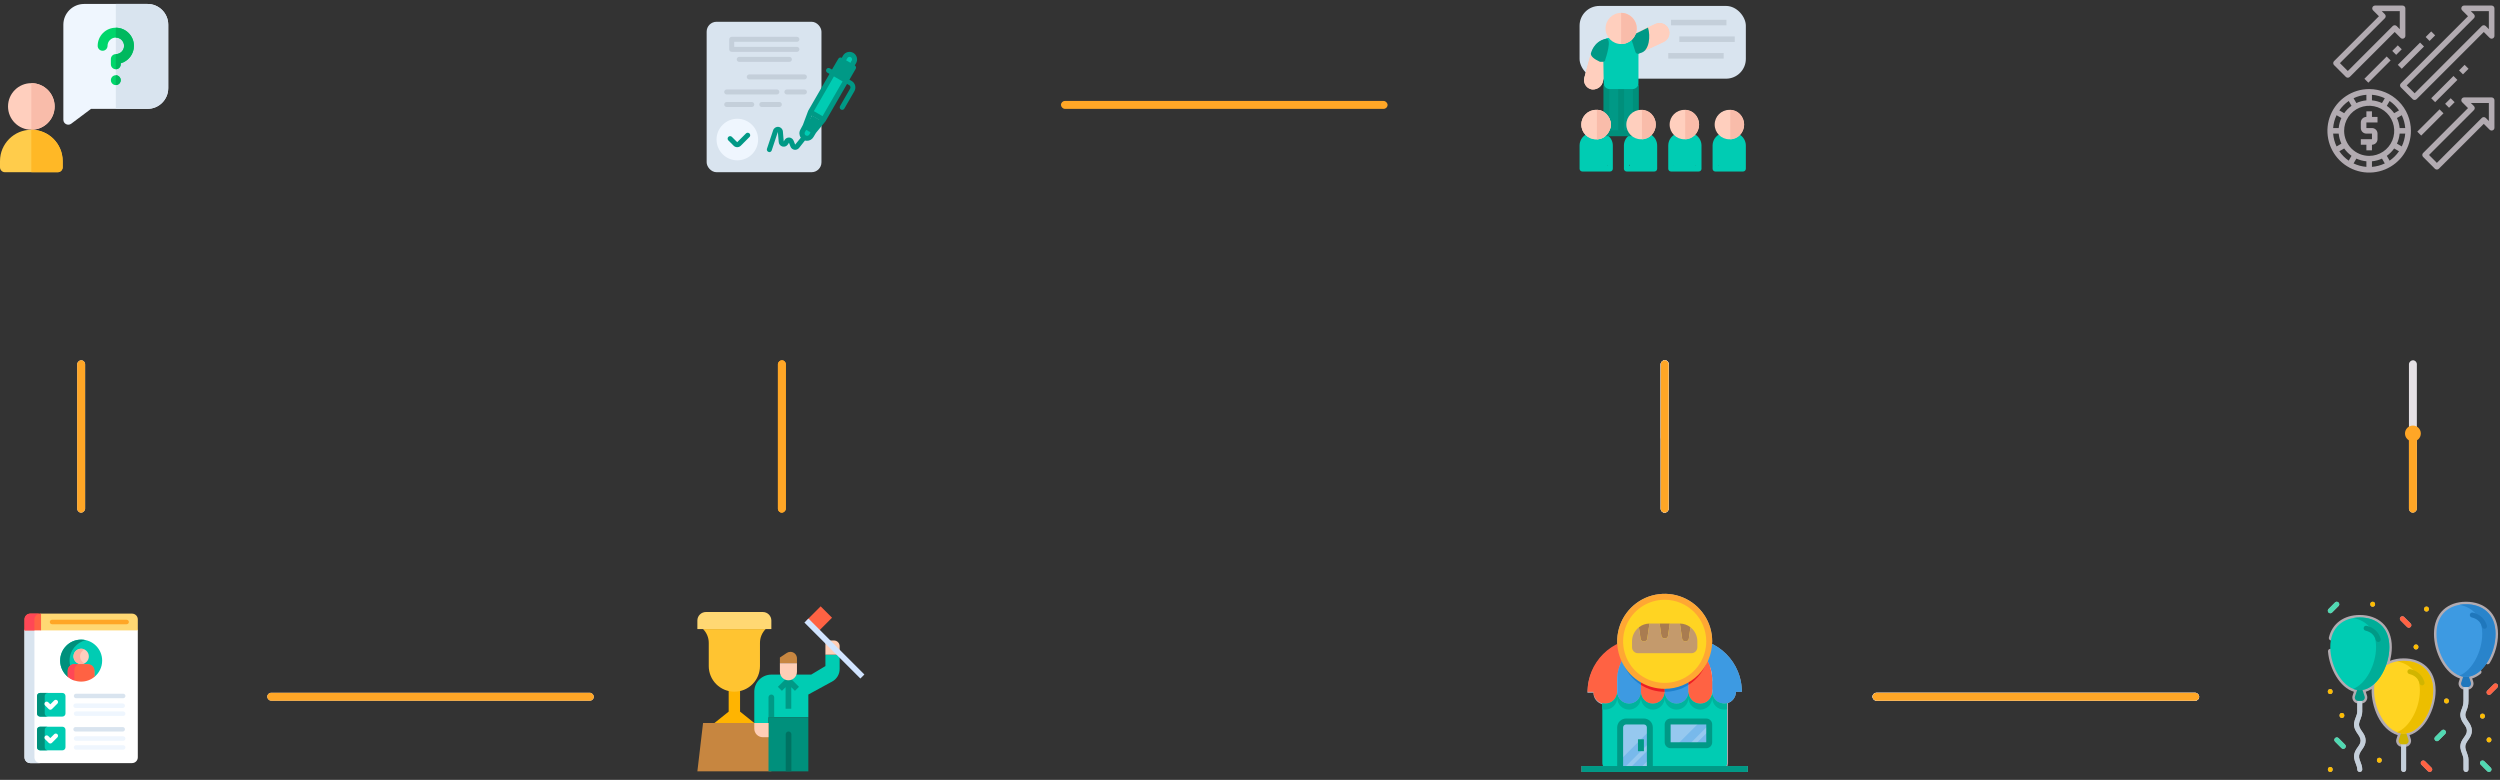 <svg width="1263" height="394" viewBox="0 0 1263 394" fill="none" xmlns="http://www.w3.org/2000/svg">
<rect x="0" y="0" width="1263" height="394" fill="#333333" stroke="none"/>
<rect x="946" y="350" width="165" height="4" rx="2" fill="#E5E1E5"/>
<rect x="43" y="182" width="77" height="4" rx="2" transform="rotate(90 43 182)" fill="#E5E1E5"/>
<rect x="393" y="259" width="77" height="4" rx="2" transform="rotate(-90 393 259)" fill="#FFA626"/>
<rect x="839" y="259" width="77" height="4" rx="2" transform="rotate(-90 839 259)" fill="#E5E1E5"/>
<path d="M74.506 2H42.498C36.703 2 32.006 6.689 32.006 12.492V60.504C32.006 62.541 34.342 63.732 35.991 62.496L45.996 54.992H74.506C80.301 54.992 84.998 50.303 84.998 44.5V12.492C84.998 6.697 80.31 2 74.506 2Z" fill="#EFF6FE"/>
<path d="M74.508 2H58.504V54.992H74.508C80.304 54.992 85 50.304 85 44.5V12.492C85 6.696 80.312 2 74.508 2Z" fill="#D9E4EF"/>
<path d="M60.994 40.499C60.994 41.874 59.879 42.989 58.504 42.989C57.129 42.989 56.013 41.874 56.013 40.499C56.013 39.124 57.129 38.009 58.504 38.009C59.879 38.009 60.994 39.124 60.994 40.499Z" fill="#00D66A"/>
<path d="M58.501 14.003C53.446 14.003 49.346 18.094 49.346 23.159V23.162C49.346 24.537 50.46 25.651 51.836 25.651C53.211 25.651 54.326 24.534 54.326 23.159C54.326 20.857 56.188 18.984 58.504 18.984C60.808 18.984 62.682 20.858 62.682 23.162C62.682 25.466 60.808 27.34 58.504 27.34C57.129 27.34 56.014 28.455 56.014 29.83V32.497C56.014 33.873 57.129 34.987 58.504 34.987C59.879 34.987 60.994 33.873 60.994 32.497V31.977C64.838 30.889 67.662 27.349 67.662 23.162C67.662 18.112 63.554 14.003 58.501 14.003Z" fill="#00D66A"/>
<path d="M60.994 40.499C60.994 41.874 59.879 42.989 58.504 42.989V38.009C59.879 38.009 60.994 39.125 60.994 40.499Z" fill="#00B85E"/>
<path d="M67.663 23.162C67.663 27.349 64.838 30.889 60.994 31.976V32.497C60.994 33.872 59.879 34.987 58.504 34.987V27.339C60.808 27.339 62.683 25.465 62.683 23.162C62.683 20.858 60.808 18.984 58.504 18.984V14.003C63.556 14.005 67.663 18.114 67.663 23.162Z" fill="#00B85E"/>
<path d="M27.597 53.78C27.597 60.281 22.326 65.552 15.825 65.552C9.324 65.552 4.053 60.281 4.053 53.78C4.053 47.278 9.324 42.008 15.825 42.008C22.326 42.008 27.597 47.278 27.597 53.78Z" fill="#FFCFBE"/>
<path d="M27.598 53.78C27.598 60.281 22.327 65.551 15.826 65.551V42.008C22.327 42.008 27.598 47.279 27.598 53.78Z" fill="#F9BCAA"/>
<path d="M15.827 65.551C7.086 65.551 0 72.637 0 81.378V84.51C0 85.885 1.115 87 2.49 87H29.164C30.538 87 31.654 85.885 31.654 84.51V81.378C31.654 72.637 24.568 65.551 15.827 65.551Z" fill="#FFCC4B"/>
<path d="M15.827 65.551C15.827 65.551 15.827 65.551 15.826 65.551V87H29.163C30.538 87 31.653 85.885 31.653 84.51V81.378C31.654 72.637 24.568 65.551 15.827 65.551Z" fill="#FFB826"/>
<rect x="393" y="259" width="77" height="4" rx="2" transform="rotate(-90 393 259)" fill="#FFA626"/>
<rect x="839" y="223" width="41" height="4" rx="2" transform="rotate(-90 839 223)" fill="#E5E1E5"/>
<rect x="839" y="259" width="77" height="4" rx="2" transform="rotate(-90 839 259)" fill="#E5E1E5"/>
<rect x="946" y="350" width="165" height="4" rx="2" fill="#E5E1E5"/>
<path d="M811.5 353.269V385.613C811.502 386.167 811.699 386.667 812.004 387.011C812.303 387.348 812.667 387.498 813.003 387.5H869.997C870.333 387.498 870.697 387.348 870.996 387.011C871.301 386.667 871.498 386.167 871.5 385.613C871.5 385.612 871.5 385.612 871.5 385.611L871.5 353.269C871.497 353.269 871.495 353.269 871.492 353.269C871.49 353.269 871.487 353.269 871.485 353.269L871.5 351.769C872.007 351.774 872.511 351.7 873 351.549V353.102L811.5 353.269ZM811.5 353.269C811.503 353.269 811.505 353.269 811.508 353.269M811.5 353.269L811.508 353.269M811.508 353.269C813.556 353.267 815.478 352.346 816.865 350.782C817.094 350.523 817.306 350.25 817.5 349.965C817.694 350.25 817.906 350.523 818.135 350.782C819.523 352.348 821.448 353.269 823.5 353.269C825.552 353.269 827.477 352.348 828.865 350.782C829.094 350.523 829.306 350.25 829.5 349.965C829.694 350.25 829.906 350.523 830.135 350.782C831.523 352.348 833.448 353.269 835.5 353.269C837.552 353.269 839.477 352.348 840.865 350.782C841.094 350.523 841.306 350.25 841.5 349.965C841.694 350.25 841.906 350.523 842.135 350.782C843.523 352.348 845.448 353.269 847.5 353.269C849.552 353.269 851.477 352.348 852.865 350.782C853.094 350.523 853.306 350.25 853.5 349.965C853.694 350.25 853.906 350.523 854.135 350.782C855.523 352.348 857.448 353.269 859.5 353.269C861.552 353.269 863.477 352.348 864.865 350.782C865.094 350.523 865.306 350.25 865.5 349.965C865.694 350.25 865.906 350.523 866.135 350.782L811.508 353.269Z" stroke="#B2ABB1" stroke-width="3"/>
<path d="M876.564 339.74C877.653 342.371 878.292 345.164 878.458 348H877.002H875.501L875.502 349.501C875.503 350.498 875.172 351.467 874.561 352.254C873.95 353.042 873.095 353.604 872.129 353.852L872.117 353.855L872.105 353.858C871.75 353.956 871.384 354.003 871.016 354V354H871.002C869.809 354 868.664 353.526 867.82 352.682C866.976 351.838 866.502 350.693 866.502 349.5V349.131L866.331 348.804L863.648 343.681C863.594 340.105 862.68 336.593 860.98 333.443C860.757 333.028 860.52 332.617 860.286 332.228L860.28 332.217L860.273 332.206C858.28 329.009 855.519 326.361 852.241 324.504C851.941 324.334 851.666 324.166 851.409 324L853.002 324L853.003 324C856.352 323.999 859.668 324.657 862.762 325.938C865.857 327.219 868.668 329.098 871.036 331.466C873.404 333.834 875.283 336.645 876.564 339.74Z" fill="#F3F3F5" stroke="#B2ABB1" stroke-width="3"/>
<path d="M829.001 324.5H834.172C832.485 325.242 830.928 326.033 829.76 326.695C828.797 327.241 828.036 327.478 827.202 327.738C826.837 327.852 826.457 327.97 826.04 328.12C824.663 328.618 823.373 329.369 822.227 331.206L822.22 331.217L822.214 331.228C821.98 331.617 821.743 332.028 821.52 332.443C820.737 333.893 820.476 335.471 820.246 336.853C820.193 337.177 820.141 337.49 820.084 337.789C819.773 339.436 819.288 341.141 817.806 343.093L817.655 343.29L817.577 343.526L815.577 349.526L815.5 349.757V350C815.5 351.193 815.026 352.338 814.182 353.182C813.338 354.026 812.193 354.5 811 354.5V354.5L810.986 354.5C810.618 354.503 810.252 354.456 809.897 354.358L809.885 354.355L809.873 354.352C808.907 354.104 808.052 353.542 807.441 352.754C806.83 351.967 806.499 350.998 806.5 350.001L806.501 348.5H805H803.545C803.916 342.286 806.549 336.401 810.975 331.975C815.756 327.194 822.239 324.506 829.001 324.5Z" fill="#F3F3F5" stroke="#B2ABB1" stroke-width="3"/>
<path d="M852.5 335V334.999C852.5 334.565 852.472 334.131 852.416 333.699C852.133 331.636 851.182 329.682 849.666 328.097C848.147 326.51 846.132 325.367 843.874 324.835L852.5 335ZM852.5 335V350C852.5 351.153 852.005 352.286 851.079 353.14C850.149 353.999 848.863 354.5 847.5 354.5C846.137 354.5 844.851 353.999 843.921 353.14C842.995 352.286 842.5 351.153 842.5 350V324.592M852.5 335L842.5 324.592M842.5 324.592C842.963 324.647 843.421 324.729 843.874 324.835L842.5 324.592Z" fill="#F3F3F5" stroke="#B2ABB1" stroke-width="3"/>
<path d="M829.145 333.746L829.145 333.746L830.5 335.5H829V335.501C829 335.501 829 335.502 829 335.502L829 350.5C829 351.511 828.449 352.622 827.201 353.53C825.946 354.442 824.168 355 822.25 355C820.332 355 818.554 354.442 817.299 353.53C816.051 352.622 815.5 351.511 815.5 350.5L815.5 344.5L815.5 344.496C815.491 341.395 816.545 338.302 818.628 335.494L818.629 335.493C818.896 335.133 819.185 334.768 819.479 334.411C821.86 331.637 825.195 329.297 829.213 327.641C830.769 327 832.404 326.471 834.093 326.06C831.448 328.093 829.658 330.764 829.145 333.746Z" fill="#F3F3F5" stroke="#B2ABB1" stroke-width="3"/>
<path d="M853 335.002C853.001 334.412 852.949 333.823 852.846 333.239L852.846 333.239L852.844 333.229C852.324 330.404 850.596 327.858 848.045 325.876C847.894 325.759 847.74 325.644 847.584 325.531C849.436 325.949 851.226 326.491 852.928 327.152C857.209 328.816 860.757 331.165 863.287 333.944C863.599 334.301 863.906 334.667 864.189 335.027L864.19 335.028C866.401 337.837 867.509 340.918 867.5 343.996V344V350C867.5 350.972 866.937 352.081 865.589 353.006C864.237 353.932 862.32 354.5 860.25 354.5C858.18 354.5 856.263 353.932 854.911 353.006C853.563 352.081 853 350.972 853 350V335.002ZM853 335.002L851.5 335M853 335.002V335H851.5M851.5 335C851.501 334.499 851.457 333.998 851.369 333.5C850.929 331.11 849.45 328.867 847.125 327.061C845.978 326.17 844.651 325.406 843.193 324.79L869 350C869 351.591 868.078 353.117 866.437 354.243C864.796 355.368 862.571 356 860.25 356C857.929 356 855.704 355.368 854.063 354.243C852.422 353.117 851.5 351.591 851.5 350V335Z" fill="#F3F3F5" stroke="#B2ABB1" stroke-width="3"/>
<path d="M829.5 335L829.5 334.999C829.5 334.565 829.528 334.131 829.584 333.7C829.93 331.197 831.254 328.87 833.349 327.165C835.073 325.762 837.217 324.866 839.5 324.591V350C839.5 351.153 839.005 352.286 838.079 353.14C837.149 353.999 835.863 354.5 834.5 354.5C833.137 354.5 831.851 353.999 830.921 353.14C829.995 352.286 829.5 351.153 829.5 350L829.5 335Z" fill="#F3F3F5" stroke="#B2ABB1" stroke-width="3"/>
<path d="M820.15 332.445C819.925 332.82 819.7 333.21 819.49 333.6C818.831 331.462 818.497 329.237 818.5 327C818.5 326.49 818.515 325.995 818.56 325.5C818.715 327.885 819.252 330.23 820.15 332.445Z" fill="#ED1C24"/>
<path d="M863.501 327C863.503 329.237 863.17 331.462 862.511 333.6C862.301 333.21 862.076 332.82 861.851 332.445C862.749 330.23 863.285 327.885 863.441 325.5C863.486 325.995 863.501 326.49 863.501 327Z" fill="#1E81CE"/>
<path d="M841 348C836.253 348 831.613 346.592 827.666 343.955C823.72 341.318 820.643 337.57 818.827 333.184C817.01 328.799 816.535 323.973 817.461 319.318C818.387 314.662 820.673 310.386 824.029 307.029C827.386 303.673 831.662 301.387 836.318 300.461C840.973 299.535 845.799 300.01 850.184 301.827C854.57 303.643 858.318 306.72 860.955 310.666C863.592 314.613 865 319.253 865 324C864.992 330.363 862.461 336.463 857.962 340.962C853.463 345.461 847.363 347.992 841 348ZM841 303C836.847 303 832.786 304.232 829.333 306.539C825.88 308.847 823.188 312.126 821.599 315.964C820.009 319.801 819.593 324.023 820.404 328.097C821.214 332.171 823.214 335.912 826.151 338.849C829.088 341.786 832.83 343.786 836.903 344.597C840.977 345.407 845.199 344.991 849.036 343.401C852.874 341.812 856.153 339.12 858.461 335.667C860.768 332.214 862 328.153 862 324C861.994 318.432 859.78 313.094 855.843 309.157C851.906 305.22 846.568 303.006 841 303Z" fill="#B2ABB1"/>
<path d="M841 346C853.15 346 863 336.15 863 324C863 311.85 853.15 302 841 302C828.85 302 819 311.85 819 324C819 336.15 828.85 346 841 346Z" fill="#F3F3F5"/>
<path d="M852.686 322.64L852.686 322.639L853.485 317.113C852.255 316.217 850.805 315.676 849.292 315.545L850.316 322.639L850.316 322.64C850.35 322.879 850.468 323.097 850.65 323.255C850.832 323.413 851.065 323.5 851.306 323.5L852.686 322.64ZM852.686 322.64C852.652 322.879 852.533 323.097 852.351 323.255C852.169 323.413 851.937 323.5 851.696 323.5C851.696 323.5 851.696 323.5 851.696 323.5H851.306L852.686 322.64Z" stroke="#B2ABB1"/>
<path d="M842.184 321.14L842.184 321.139L842.987 315.5H839.01L839.814 321.139L839.814 321.14C839.847 321.379 839.966 321.597 840.148 321.755C840.33 321.913 840.563 322 840.804 322L842.184 321.14ZM842.184 321.14C842.15 321.379 842.031 321.597 841.849 321.755C841.667 321.913 841.435 322 841.194 322C841.194 322 841.194 322 841.194 322H840.804L842.184 321.14Z" stroke="#B2ABB1"/>
<path d="M831.684 322.64L831.685 322.639L832.708 315.545C831.196 315.676 829.745 316.217 828.515 317.113L829.314 322.639L829.315 322.64C829.348 322.879 829.467 323.097 829.649 323.255C829.831 323.413 830.064 323.5 830.304 323.5L831.684 322.64ZM831.684 322.64C831.651 322.879 831.532 323.097 831.35 323.255M831.684 322.64L831.35 323.255M831.35 323.255C831.168 323.413 830.935 323.5 830.694 323.5M831.35 323.255L830.694 323.5M830.694 323.5C830.694 323.5 830.694 323.5 830.694 323.5M830.694 323.5H830.694M830.694 323.5H830.305H830.694Z" stroke="#B2ABB1"/>
<path d="M851.305 325.001H851.305H851.695H851.695C852.298 325.001 852.88 324.783 853.334 324.388C853.789 323.994 854.085 323.448 854.17 322.853C854.17 322.852 854.17 322.851 854.17 322.851L854.729 318.989C855.102 319.45 855.423 319.953 855.686 320.489C856.222 321.582 856.501 322.783 856.5 324V324.001L856.5 326.998C856.5 326.998 856.5 326.999 856.5 326.999C856.498 327.529 856.287 328.037 855.912 328.412C855.537 328.787 855.029 328.999 854.498 329.001H827.502C826.971 328.999 826.463 328.787 826.088 328.412C825.713 328.037 825.502 327.529 825.5 326.999L825.5 324.001L825.5 324C825.499 322.783 825.778 321.582 826.314 320.489C826.577 319.953 826.898 319.45 827.271 318.989L827.83 322.851C827.83 322.851 827.83 322.852 827.83 322.853C827.915 323.448 828.211 323.994 828.666 324.388C829.12 324.783 829.703 325.001 830.305 325.001H830.305H830.695H830.695C831.297 325.001 831.88 324.783 832.334 324.388C832.789 323.993 833.085 323.448 833.17 322.852C833.17 322.852 833.17 322.851 833.17 322.851L834.158 316.001H837.567L838.33 321.351C838.33 321.351 838.33 321.351 838.33 321.351C838.414 321.948 838.711 322.493 839.166 322.888C839.62 323.283 840.203 323.501 840.805 323.501H840.805H841.195L841.195 323.501C841.798 323.501 842.38 323.283 842.834 322.888C843.289 322.493 843.586 321.948 843.67 321.351C843.67 321.351 843.67 321.351 843.67 321.351L844.433 316.001H847.842L848.83 322.851C848.83 322.851 848.83 322.852 848.83 322.852C848.915 323.448 849.211 323.993 849.666 324.388C850.12 324.783 850.703 325.001 851.305 325.001Z" stroke="#B2ABB1" stroke-width="2"/>
<path d="M835 388.5H832V367.5C832 367.102 831.842 366.721 831.561 366.439C831.279 366.158 830.898 366 830.5 366H821.5C821.102 366 820.721 366.158 820.439 366.439C820.158 366.721 820 367.102 820 367.5V388.5H817V367.5C817 366.307 817.474 365.162 818.318 364.318C819.162 363.474 820.307 363 821.5 363H830.5C831.693 363 832.838 363.474 833.682 364.318C834.526 365.162 835 366.307 835 367.5V388.5Z" fill="#B2ABB1"/>
<path d="M862 378H844C843.204 378 842.441 377.684 841.879 377.121C841.316 376.559 841 375.796 841 375V366C841 365.204 841.316 364.441 841.879 363.879C842.441 363.316 843.204 363 844 363H862C862.796 363 863.559 363.316 864.121 363.879C864.684 364.441 865 365.204 865 366V375C865 375.796 864.684 376.559 864.121 377.121C863.559 377.684 862.796 378 862 378ZM844 366V375H862V366H844Z" fill="#B2ABB1"/>
<path d="M799 387H883V390H799V387Z" fill="#B2ABB1"/>
<path d="M827.5 373.5H830.5V379.5H827.5V373.5Z" fill="#B2ABB1"/>
<path d="M1217.3 371.391C1224.92 369.079 1230.48 358.276 1230.48 348.833C1230.48 343.707 1228.83 339.482 1225.71 336.617C1222.84 333.991 1218.9 332.603 1214.31 332.603C1211.83 332.603 1209.5 333.023 1207.44 333.828C1208.03 331.537 1208.36 329.188 1208.36 326.918C1208.36 321.791 1206.7 317.567 1203.58 314.701C1200.71 312.075 1196.77 310.688 1192.18 310.688C1184.15 310.688 1178.31 314.926 1176.56 322.026C1176.39 322.702 1176.81 323.384 1177.48 323.551C1178.16 323.717 1178.84 323.304 1179.01 322.628C1180.48 316.641 1185.28 313.207 1192.18 313.207C1196.13 313.207 1199.48 314.366 1201.87 316.558C1204.47 318.934 1205.84 322.516 1205.84 326.918C1205.84 331.649 1204.28 336.88 1201.67 340.91C1199 345.039 1195.54 347.407 1192.18 347.407C1186.52 347.407 1179.56 339.813 1178.61 328.915C1178.55 328.222 1177.94 327.707 1177.24 327.769C1176.55 327.829 1176.04 328.44 1176.1 329.133C1176.87 337.967 1182.12 347.349 1189.19 349.478L1188.54 351.438C1187.98 353.146 1189.12 355.035 1190.88 355.344V359.461C1190.88 360.5 1190.52 361.439 1190.13 362.433C1189.46 364.137 1188.71 366.069 1189.82 368.592C1190.71 370.612 1192.36 371.938 1192.58 374.225C1192.52 376.297 1190.62 377.816 1189.83 379.614C1188.72 382.137 1189.47 384.069 1190.14 385.773C1190.52 386.767 1190.89 387.706 1190.89 388.745C1190.89 389.44 1191.45 390.004 1192.15 390.004C1192.85 390.004 1193.41 389.44 1193.41 388.745C1193.41 387.232 1192.92 385.971 1192.48 384.858C1191.88 383.312 1191.45 382.196 1192.14 380.631C1193.16 378.313 1195.1 376.842 1195.1 374.103C1195.1 371.374 1193.15 369.878 1192.13 367.575C1191.44 366.01 1191.87 364.893 1192.48 363.348C1192.91 362.235 1193.4 360.974 1193.4 359.461V355.355C1195.2 355.085 1196.39 353.179 1195.82 351.438L1195.17 349.475C1196.2 349.162 1197.19 348.694 1198.14 348.094C1197.87 356.646 1202.3 368.655 1211.32 371.39L1210.67 373.353C1210.1 375.074 1211.26 376.974 1213.05 377.264V388.744C1213.05 389.44 1213.61 390.004 1214.31 390.004C1215 390.004 1215.57 389.44 1215.57 388.744V377.264C1217.34 376.975 1218.51 375.08 1217.94 373.353L1217.3 371.391ZM1193.42 352.228C1193.49 352.6 1193.33 352.814 1192.96 352.87H1191.4C1191.02 352.814 1190.87 352.6 1190.93 352.228L1191.7 349.914C1192.02 349.931 1192.34 349.931 1192.66 349.914L1193.42 352.228ZM1204.82 362.825C1202.21 358.795 1200.65 353.564 1200.65 348.833C1200.65 347.849 1200.72 346.897 1200.85 346.003C1200.85 345.969 1200.86 345.936 1200.86 345.903C1203.16 343.614 1205.06 340.533 1206.37 337.156C1208.54 335.826 1211.28 335.122 1214.31 335.122C1218.26 335.122 1221.61 336.281 1224 338.474C1226.6 340.849 1227.97 344.432 1227.97 348.833C1227.97 353.564 1226.41 358.795 1223.8 362.825C1221.12 366.954 1217.67 369.322 1214.31 369.322C1210.95 369.322 1207.49 366.954 1204.82 362.825ZM1215.48 374.583C1215.43 374.658 1215.3 374.785 1215.09 374.785H1213.53C1213.15 374.73 1213 374.515 1213.06 374.143L1213.82 371.829C1214.15 371.846 1214.47 371.846 1214.79 371.829L1215.55 374.143C1215.62 374.349 1215.54 374.507 1215.48 374.583Z" fill="#B2ABB1"/>
<path d="M1217.2 340.526C1218.56 340.852 1219.7 341.422 1220.57 342.221C1221.43 343.009 1222.05 344.063 1222.43 345.354C1222.88 346.891 1225.31 346.212 1224.85 344.644C1224.34 342.907 1223.47 341.467 1222.27 340.363C1221.08 339.272 1219.57 338.502 1217.78 338.075C1217.11 337.913 1216.43 338.33 1216.27 339.007C1216.1 339.684 1216.52 340.364 1217.2 340.526Z" fill="#B2ABB1"/>
<path d="M1198.44 320.306C1199.3 321.094 1199.93 322.148 1200.3 323.439C1200.76 324.977 1203.18 324.297 1202.72 322.729C1202.21 320.992 1201.34 319.552 1200.14 318.449C1198.95 317.357 1197.44 316.587 1195.65 316.16C1194.98 315.998 1194.3 316.416 1194.14 317.093C1193.97 317.769 1194.39 318.449 1195.07 318.611C1196.43 318.937 1197.57 319.508 1198.44 320.306Z" fill="#B2ABB1"/>
<path d="M1248.94 342.758C1250.4 342.299 1251.82 341.516 1253.19 340.409C1253.74 339.972 1253.82 339.179 1253.38 338.638C1252.95 338.096 1252.15 338.011 1251.61 338.447C1249.74 339.958 1247.79 340.724 1245.82 340.724C1242.46 340.724 1239 338.356 1236.33 334.227C1233.72 330.197 1232.16 324.966 1232.16 320.235C1232.16 315.834 1233.53 312.252 1236.13 309.876C1238.52 307.683 1241.87 306.524 1245.82 306.524C1249.77 306.524 1253.13 307.683 1255.52 309.876C1258.11 312.252 1259.48 315.834 1259.48 320.235C1259.48 324.787 1258.08 329.69 1255.65 333.687C1255.29 334.281 1255.48 335.056 1256.07 335.418C1256.67 335.78 1257.44 335.592 1257.8 334.997C1260.47 330.617 1262 325.236 1262 320.235C1262 315.109 1260.35 310.884 1257.22 308.019C1254.36 305.393 1250.42 304.005 1245.82 304.005C1241.23 304.005 1237.29 305.393 1234.42 308.019C1231.3 310.884 1229.64 315.109 1229.64 320.235C1229.64 329.649 1235.18 340.413 1242.76 342.77L1242.21 344.434C1241.65 346.144 1242.79 348.036 1244.56 348.341V353.98C1244.56 355.973 1244.09 357.133 1243.64 358.255C1242.48 361.138 1243.12 363.436 1244.88 365.924C1245.65 367.014 1246.26 367.876 1246.26 369.181C1246.26 371.315 1244.31 372.854 1243.5 374.693C1241.96 378.183 1244.56 380.471 1244.56 383.823V388.745C1244.56 389.441 1245.13 390.005 1245.82 390.005C1246.52 390.005 1247.08 389.441 1247.08 388.745V383.823C1247.08 381.085 1244.62 378.399 1245.81 375.709C1246.83 373.391 1248.78 371.921 1248.78 369.182C1248.78 367.075 1247.8 365.691 1246.94 364.47C1245.65 362.651 1245.12 361.329 1245.98 359.198C1246.47 357.98 1247.08 356.463 1247.08 353.98V348.35C1248.87 348.076 1250.06 346.172 1249.49 344.435L1248.94 342.758ZM1247.03 345.663C1246.97 345.738 1246.85 345.866 1246.63 345.866H1245.07C1244.7 345.81 1244.54 345.596 1244.61 345.223L1245.26 343.227C1245.65 343.251 1246.05 343.25 1246.44 343.223L1247.1 345.223C1247.16 345.429 1247.08 345.587 1247.03 345.663Z" fill="#B2ABB1"/>
<path d="M1256.37 316.047C1255.86 314.309 1254.99 312.869 1253.78 311.766C1252.59 310.675 1251.08 309.905 1249.3 309.478C1248.62 309.316 1247.94 309.733 1247.78 310.41C1247.62 311.087 1248.04 311.766 1248.71 311.928C1250.08 312.254 1251.21 312.825 1252.08 313.623C1252.94 314.412 1253.57 315.466 1253.95 316.756C1254.4 318.294 1256.83 317.615 1256.37 316.047Z" fill="#B2ABB1"/>
<path d="M1198.68 306.525C1200.3 306.525 1200.3 304.005 1198.68 304.005C1197.05 304.005 1197.05 306.525 1198.68 306.525Z" fill="#B2ABB1"/>
<path d="M1225.87 308.96C1227.49 308.96 1227.49 306.44 1225.87 306.44C1224.24 306.44 1224.24 308.96 1225.87 308.96Z" fill="#B2ABB1"/>
<path d="M1220.57 328.109C1222.19 328.109 1222.19 325.589 1220.57 325.589C1218.95 325.589 1218.94 328.109 1220.57 328.109Z" fill="#B2ABB1"/>
<path d="M1235.96 352.87C1234.34 352.87 1234.34 355.39 1235.96 355.39C1237.59 355.39 1237.59 352.87 1235.96 352.87Z" fill="#B2ABB1"/>
<path d="M1177.22 350.64C1178.84 350.64 1178.84 348.12 1177.22 348.12C1175.6 348.12 1175.59 350.64 1177.22 350.64Z" fill="#B2ABB1"/>
<path d="M1177.26 387.485C1175.64 387.485 1175.64 390.005 1177.26 390.005C1178.88 390.005 1178.88 387.485 1177.26 387.485Z" fill="#B2ABB1"/>
<path d="M1183.14 360.19C1181.52 360.19 1181.51 362.71 1183.14 362.71C1184.76 362.71 1184.76 360.19 1183.14 360.19Z" fill="#B2ABB1"/>
<path d="M1257.45 372.523C1255.83 372.523 1255.82 375.043 1257.45 375.043C1259.07 375.043 1259.07 372.523 1257.45 372.523Z" fill="#B2ABB1"/>
<path d="M1254.16 360.526C1252.54 360.526 1252.53 363.046 1254.16 363.046C1255.78 363.046 1255.78 360.526 1254.16 360.526Z" fill="#B2ABB1"/>
<path d="M1202.04 382.814C1200.41 382.814 1200.41 385.334 1202.04 385.334C1203.66 385.334 1203.66 382.814 1202.04 382.814Z" fill="#B2ABB1"/>
<path d="M1177.26 309.816C1177.58 309.816 1177.9 309.693 1178.15 309.447L1181.44 306.155C1182.56 305.041 1180.83 303.208 1179.66 304.374L1176.37 307.666C1175.61 308.425 1176.12 309.816 1177.26 309.816Z" fill="#B2ABB1"/>
<path d="M1216.07 316.768C1217.19 317.892 1218.99 316.121 1217.85 314.987L1214.56 311.695C1213.44 310.58 1211.61 312.311 1212.78 313.477L1216.07 316.768Z" fill="#B2ABB1"/>
<path d="M1233.54 369.01L1230.24 372.302C1229.13 373.416 1230.88 375.233 1232.03 374.084L1235.32 370.792C1236.43 369.677 1234.7 367.845 1233.54 369.01Z" fill="#B2ABB1"/>
<path d="M1181.44 372.892C1180.33 371.778 1178.5 373.508 1179.66 374.674L1182.95 377.966C1184.08 379.089 1185.87 377.318 1184.73 376.184L1181.44 372.892Z" fill="#B2ABB1"/>
<path d="M1255.05 384.562C1253.93 383.448 1252.1 385.178 1253.27 386.344L1256.56 389.636C1257.68 390.759 1259.47 388.988 1258.34 387.854L1255.05 384.562Z" fill="#B2ABB1"/>
<path d="M1261.63 345.63C1261.14 345.138 1260.34 345.138 1259.85 345.63L1256.56 348.922C1255.44 350.035 1257.19 351.852 1258.34 350.703L1261.63 347.411C1262.12 346.919 1262.12 346.122 1261.63 345.63Z" fill="#B2ABB1"/>
<path d="M1225.11 384.562C1224 383.448 1222.16 385.178 1223.33 386.344L1226.62 389.636C1227.74 390.759 1229.54 388.988 1228.4 387.854L1225.11 384.562Z" fill="#B2ABB1"/>
<path d="M1196.91 45C1192.73 45 1188.66 46.237 1185.19 48.555C1181.72 50.873 1179.01 54.167 1177.42 58.022C1175.82 61.876 1175.4 66.117 1176.22 70.209C1177.03 74.301 1179.04 78.059 1181.99 81.009C1184.94 83.959 1188.7 85.968 1192.79 86.782C1196.88 87.596 1201.12 87.178 1204.98 85.582C1208.83 83.985 1212.13 81.282 1214.45 77.813C1216.76 74.344 1218 70.266 1218 66.094C1217.99 60.501 1215.77 55.14 1211.81 51.186C1207.86 47.231 1202.5 45.007 1196.91 45ZM1215.12 64.688H1212.3C1212.14 62.935 1211.68 61.223 1210.94 59.625L1213.37 58.205C1214.35 60.24 1214.94 62.438 1215.12 64.688ZM1207.23 51.019C1209.09 52.302 1210.7 53.912 1211.98 55.772L1209.53 57.178C1208.51 55.745 1207.25 54.491 1205.82 53.466L1207.23 51.019ZM1198.31 47.883C1200.56 48.06 1202.76 48.651 1204.8 49.627L1203.38 52.059C1201.78 51.322 1200.06 50.861 1198.31 50.695V47.883ZM1195.5 47.883V50.695C1193.75 50.861 1192.04 51.322 1190.44 52.059L1189.02 49.627C1191.05 48.651 1193.25 48.06 1195.5 47.883ZM1186.58 51.019L1187.99 53.466C1186.56 54.491 1185.3 55.745 1184.28 57.178L1181.83 55.772C1183.11 53.912 1184.72 52.302 1186.58 51.019ZM1180.44 58.205L1182.87 59.625C1182.13 61.223 1181.67 62.935 1181.51 64.688H1178.7C1178.87 62.438 1179.46 60.24 1180.44 58.205ZM1178.7 67.5H1181.51C1181.67 69.252 1182.13 70.964 1182.87 72.562L1180.44 73.983C1179.46 71.948 1178.87 69.75 1178.7 67.5ZM1186.58 81.169C1184.72 79.886 1183.11 78.275 1181.83 76.416L1184.28 75.009C1185.3 76.442 1186.56 77.697 1187.99 78.722L1186.58 81.169ZM1195.5 84.305C1193.25 84.128 1191.05 83.537 1189.02 82.561L1190.44 80.128C1192.04 80.865 1193.75 81.326 1195.5 81.492V84.305ZM1184.25 66.094C1184.25 63.591 1184.99 61.144 1186.38 59.062C1187.77 56.981 1189.75 55.359 1192.06 54.401C1194.38 53.443 1196.92 53.192 1199.38 53.681C1201.83 54.169 1204.09 55.374 1205.86 57.144C1207.63 58.914 1208.83 61.17 1209.32 63.625C1209.81 66.08 1209.56 68.624 1208.6 70.937C1207.64 73.25 1206.02 75.226 1203.94 76.617C1201.86 78.008 1199.41 78.75 1196.91 78.75C1193.55 78.745 1190.34 77.41 1187.96 75.037C1185.59 72.665 1184.26 69.449 1184.25 66.094ZM1198.31 84.305V81.492C1200.06 81.326 1201.78 80.865 1203.38 80.128L1204.8 82.561C1202.76 83.537 1200.56 84.128 1198.31 84.305ZM1207.23 81.169L1205.82 78.722C1207.25 77.697 1208.51 76.442 1209.53 75.009L1211.98 76.416C1210.7 78.275 1209.09 79.886 1207.23 81.169ZM1213.37 73.983L1210.94 72.562C1211.68 70.964 1212.14 69.252 1212.3 67.5H1215.12C1214.94 69.75 1214.35 71.948 1213.37 73.983Z" fill="#B2ABB1"/>
<path d="M1198.31 56.25H1195.5V59.062C1194.75 59.062 1194.04 59.359 1193.51 59.886C1192.98 60.414 1192.69 61.129 1192.69 61.875V64.688C1192.69 65.433 1192.98 66.149 1193.51 66.676C1194.04 67.204 1194.75 67.5 1195.5 67.5H1198.31V70.312H1192.69V73.125H1195.5V75.938H1198.31V73.125C1199.06 73.125 1199.77 72.829 1200.3 72.301C1200.83 71.774 1201.12 71.058 1201.12 70.312V67.5C1201.12 66.754 1200.83 66.039 1200.3 65.511C1199.77 64.984 1199.06 64.688 1198.31 64.688H1195.5V61.875H1201.12V59.062H1198.31V56.25Z" fill="#B2ABB1"/>
<path d="M1258.78 2.813H1244.86C1244.58 2.811 1244.31 2.894 1244.08 3.049C1243.85 3.205 1243.67 3.426 1243.57 3.684C1243.46 3.94 1243.43 4.223 1243.48 4.496C1243.53 4.768 1243.67 5.019 1243.86 5.217L1246.84 8.198L1212.9 42.145C1212.63 42.409 1212.49 42.765 1212.49 43.137C1212.49 43.508 1212.63 43.865 1212.9 44.128L1218.87 50.105C1219.13 50.364 1219.49 50.511 1219.86 50.513C1220.23 50.511 1220.59 50.365 1220.85 50.105L1254.8 16.158L1257.78 19.139C1257.98 19.334 1258.23 19.466 1258.5 19.519C1258.78 19.572 1259.06 19.542 1259.32 19.434C1259.57 19.331 1259.8 19.152 1259.95 18.922C1260.11 18.691 1260.19 18.419 1260.19 18.141V4.219C1260.19 3.846 1260.04 3.488 1259.78 3.224C1259.51 2.961 1259.15 2.813 1258.78 2.813ZM1257.37 14.752L1255.8 13.162C1255.53 12.899 1255.18 12.751 1254.8 12.751C1254.43 12.751 1254.07 12.899 1253.8 13.162L1219.86 47.123L1215.88 43.144L1249.84 9.197C1250.1 8.931 1250.25 8.572 1250.25 8.198C1250.25 7.824 1250.1 7.466 1249.84 7.2L1248.25 5.625H1257.37V14.752Z" fill="#B2ABB1"/>
<path d="M1258.78 49.219H1244.86C1244.58 49.218 1244.31 49.3 1244.08 49.456C1243.85 49.611 1243.67 49.832 1243.57 50.091C1243.46 50.347 1243.43 50.629 1243.48 50.902C1243.53 51.175 1243.67 51.426 1243.86 51.623L1246.84 54.605L1224.15 77.302C1223.88 77.565 1223.74 77.921 1223.74 78.293C1223.74 78.665 1223.88 79.021 1224.15 79.284L1230.12 85.261C1230.38 85.521 1230.74 85.667 1231.11 85.669C1231.48 85.667 1231.84 85.521 1232.1 85.261L1254.8 62.564L1257.78 65.545C1257.98 65.74 1258.23 65.873 1258.5 65.925C1258.78 65.978 1259.06 65.948 1259.32 65.841C1259.57 65.737 1259.8 65.558 1259.95 65.328C1260.11 65.097 1260.19 64.825 1260.19 64.547V50.625C1260.19 50.252 1260.04 49.894 1259.78 49.631C1259.51 49.367 1259.15 49.219 1258.78 49.219ZM1257.37 61.158L1255.8 59.569C1255.53 59.305 1255.18 59.157 1254.8 59.157C1254.43 59.157 1254.07 59.305 1253.8 59.569L1231.11 82.28L1227.13 78.3L1249.84 55.603C1250.1 55.338 1250.25 54.979 1250.25 54.605C1250.25 54.231 1250.1 53.872 1249.84 53.606L1248.25 52.031H1257.37V61.158Z" fill="#B2ABB1"/>
<path d="M1213.78 2.813H1199.86C1199.58 2.811 1199.31 2.894 1199.08 3.049C1198.85 3.205 1198.67 3.426 1198.57 3.684C1198.46 3.94 1198.43 4.223 1198.48 4.496C1198.53 4.768 1198.67 5.019 1198.86 5.217L1201.84 8.198L1179.15 30.895C1178.88 31.159 1178.74 31.515 1178.74 31.887C1178.74 32.258 1178.88 32.615 1179.15 32.878L1185.12 38.855C1185.38 39.114 1185.74 39.261 1186.11 39.263C1186.48 39.261 1186.84 39.115 1187.1 38.855L1209.8 16.158L1212.78 19.139C1212.98 19.334 1213.23 19.466 1213.5 19.519C1213.78 19.572 1214.06 19.542 1214.32 19.434C1214.57 19.331 1214.8 19.152 1214.95 18.922C1215.11 18.691 1215.19 18.419 1215.19 18.141V4.219C1215.19 3.846 1215.04 3.488 1214.78 3.224C1214.51 2.961 1214.15 2.813 1213.78 2.813ZM1212.37 14.752L1210.8 13.162C1210.53 12.899 1210.18 12.751 1209.8 12.751C1209.43 12.751 1209.07 12.899 1208.8 13.162L1186.11 35.873L1182.13 31.894L1204.84 9.197C1205.1 8.931 1205.25 8.572 1205.25 8.198C1205.25 7.824 1205.1 7.466 1204.84 7.2L1203.25 5.625H1212.37V14.752Z" fill="#B2ABB1"/>
<path d="M1194.5 39.785L1205.75 28.537L1207.74 30.525L1196.49 41.774L1194.5 39.785Z" fill="#B2ABB1"/>
<path d="M1208.56 25.726L1211.37 22.913L1213.36 24.902L1210.55 27.714L1208.56 25.726Z" fill="#B2ABB1"/>
<path d="M1221.21 66.504L1232.46 55.255L1234.45 57.244L1223.2 68.492L1221.21 66.504Z" fill="#B2ABB1"/>
<path d="M1235.27 52.444L1238.09 49.632L1240.08 51.621L1237.26 54.433L1235.27 52.444Z" fill="#B2ABB1"/>
<path d="M1211.37 32.756L1222.62 21.508L1224.61 23.496L1213.36 34.745L1211.37 32.756Z" fill="#B2ABB1"/>
<path d="M1225.44 18.697L1228.25 15.885L1230.24 17.874L1227.42 20.686L1225.44 18.697Z" fill="#B2ABB1"/>
<path d="M1228.25 49.631L1239.49 38.383L1241.48 40.371L1230.23 51.62L1228.25 49.631Z" fill="#B2ABB1"/>
<path d="M1242.31 35.572L1245.12 32.76L1247.11 34.749L1244.3 37.561L1242.31 35.572Z" fill="#B2ABB1"/>
<rect x="43" y="182" width="77" height="4" rx="2" transform="rotate(90 43 182)" fill="#FFA626"/>
<path d="M12.379 318.166V382.599C12.379 384.212 13.687 385.52 15.3 385.52H66.699C68.313 385.52 69.621 384.212 69.621 382.599V318.166H12.379Z" fill="white"/>
<path d="M17.393 382.599V318.166H12.379V382.599C12.379 384.212 13.687 385.52 15.3 385.52H20.314C18.701 385.52 17.393 384.212 17.393 382.599Z" fill="#D9E4EF"/>
<path d="M66.699 310H20.438V318.467H69.621V312.921C69.621 311.308 68.313 310 66.699 310V310Z" fill="#FFD873"/>
<path d="M20.741 310H15.3C13.687 310 12.379 311.308 12.379 312.921V318.467H20.741V310H20.741Z" fill="#FF6243"/>
<path d="M20.315 310H15.3C13.687 310 12.379 311.308 12.379 312.921V318.467H17.393V312.921C17.393 311.308 18.701 310 20.315 310V310Z" fill="#FF4756"/>
<path d="M63.96 315.371H26.301C25.671 315.371 25.161 314.861 25.161 314.231C25.161 313.602 25.671 313.092 26.301 313.092H63.96C64.59 313.092 65.1 313.602 65.1 314.231C65.1 314.861 64.59 315.371 63.96 315.371Z" fill="#FFA626"/>
<path d="M41 323.127C35.14 323.127 30.389 327.878 30.389 333.738C30.389 337.113 31.966 340.117 34.422 342.06V339.367C34.422 337.385 35.903 335.764 37.714 335.764H44.286C46.097 335.764 47.578 337.385 47.578 339.367V342.06C50.033 340.117 51.611 337.113 51.611 333.738C51.611 327.878 46.86 323.127 41 323.127Z" fill="#00CCB3"/>
<path d="M35.137 333.751C35.137 328.707 38.657 324.489 43.374 323.41C42.61 323.235 41.816 323.14 41 323.14C35.14 323.14 30.389 327.891 30.389 333.751C30.389 337.126 31.966 340.13 34.422 342.074V339.38C34.422 338.305 34.858 337.336 35.547 336.675C35.281 335.746 35.137 334.765 35.137 333.751Z" fill="#00907C"/>
<path d="M41 335.496C43.143 335.496 44.88 333.76 44.88 331.617C44.88 329.474 43.143 327.737 41 327.737C38.857 327.737 37.12 329.474 37.12 331.617C37.12 333.76 38.857 335.496 41 335.496Z" fill="#FFCEBE"/>
<path d="M40.463 331.617C40.463 330.073 41.365 328.74 42.671 328.115C42.165 327.873 41.599 327.737 41 327.737C38.857 327.737 37.12 329.474 37.12 331.617C37.12 333.76 38.857 335.496 41 335.496C41.599 335.496 42.165 335.361 42.671 335.119C41.365 334.494 40.463 333.161 40.463 331.617Z" fill="#FFB1A0"/>
<path d="M44.389 335.498H37.611C35.744 335.498 34.216 337.026 34.216 338.893V341.899C36.055 343.43 38.42 344.352 41 344.352C43.58 344.352 45.945 343.43 47.784 341.899V338.893C47.784 337.026 46.256 335.498 44.389 335.498Z" fill="#FF6243"/>
<path d="M37.559 338.589C37.559 337.219 38.381 336.033 39.556 335.498H37.611C35.744 335.498 34.216 337.026 34.216 338.893V341.899C35.196 342.715 36.327 343.356 37.559 343.778V338.589Z" fill="#FF4756"/>
<path d="M31.523 350.079H20.247C19.387 350.079 18.69 350.776 18.69 351.636V360.455C18.69 361.315 19.387 362.012 20.247 362.012H31.523C32.383 362.012 33.08 361.315 33.08 360.455V351.636C33.08 350.776 32.383 350.079 31.523 350.079Z" fill="#00CCB3"/>
<path d="M31.523 367.138H20.247C19.387 367.138 18.69 367.835 18.69 368.695V377.513C18.69 378.373 19.387 379.07 20.247 379.07H31.523C32.383 379.07 33.08 378.373 33.08 377.513V368.695C33.08 367.835 32.383 367.138 31.523 367.138Z" fill="#00CCB3"/>
<path d="M22.602 360.455V351.636C22.602 350.776 23.3 350.079 24.16 350.079H20.247C19.387 350.079 18.69 350.776 18.69 351.636V360.455C18.69 361.315 19.387 362.012 20.247 362.012H24.16C23.3 362.012 22.602 361.315 22.602 360.455Z" fill="#00907C"/>
<path d="M22.602 377.513V368.695C22.602 367.835 23.3 367.138 24.16 367.138H20.247C19.387 367.138 18.69 367.835 18.69 368.695V377.513C18.69 378.373 19.387 379.07 20.247 379.07H24.16C23.3 379.07 22.602 378.373 22.602 377.513Z" fill="#00907C"/>
<path d="M62.229 352.743H38.438C37.809 352.743 37.298 352.233 37.298 351.603C37.298 350.974 37.809 350.464 38.438 350.464H62.229C62.858 350.464 63.368 350.974 63.368 351.603C63.368 352.233 62.858 352.743 62.229 352.743Z" fill="#D9E4EF"/>
<path d="M61.983 357.678H38.192C37.562 357.678 37.052 357.167 37.052 356.538C37.052 355.909 37.562 355.398 38.192 355.398H61.983C62.612 355.398 63.122 355.909 63.122 356.538C63.122 357.167 62.612 357.678 61.983 357.678Z" fill="#EFF6FE"/>
<path d="M62.228 361.683H38.438C37.808 361.683 37.298 361.173 37.298 360.544C37.298 359.914 37.808 359.404 38.438 359.404H62.228C62.858 359.404 63.368 359.914 63.368 360.544C63.368 361.173 62.858 361.683 62.228 361.683Z" fill="#EFF6FE"/>
<path d="M61.983 369.579H38.192C37.562 369.579 37.052 369.069 37.052 368.439C37.052 367.81 37.562 367.3 38.192 367.3H61.983C62.612 367.3 63.122 367.81 63.122 368.439C63.122 369.069 62.612 369.579 61.983 369.579Z" fill="#D9E4EF"/>
<path d="M62.229 374.248H38.438C37.809 374.248 37.298 373.738 37.298 373.108C37.298 372.479 37.809 371.969 38.438 371.969H62.229C62.858 371.969 63.368 372.479 63.368 373.108C63.368 373.738 62.858 374.248 62.229 374.248Z" fill="#EFF6FE"/>
<path d="M62.228 378.737H38.438C37.808 378.737 37.298 378.227 37.298 377.598C37.298 376.968 37.808 376.458 38.438 376.458H62.228C62.858 376.458 63.368 376.968 63.368 377.598C63.368 378.227 62.858 378.737 62.228 378.737Z" fill="#EFF6FE"/>
<path d="M25.423 358.567C25.132 358.567 24.84 358.456 24.618 358.234L22.784 356.4C22.339 355.955 22.339 355.234 22.784 354.788C23.229 354.343 23.951 354.343 24.396 354.788L25.423 355.816L27.374 353.865C27.819 353.42 28.541 353.42 28.986 353.865C29.431 354.31 29.431 355.032 28.986 355.477L26.229 358.234C26.007 358.456 25.715 358.567 25.423 358.567Z" fill="white"/>
<path d="M25.424 375.623C25.132 375.623 24.84 375.512 24.618 375.289L22.785 373.456C22.339 373.011 22.339 372.289 22.785 371.844C23.23 371.399 23.951 371.399 24.396 371.844L25.424 372.872L27.375 370.921C27.82 370.476 28.541 370.476 28.986 370.921C29.431 371.366 29.431 372.087 28.986 372.532L26.23 375.289C26.007 375.512 25.715 375.623 25.424 375.623Z" fill="white"/>
<rect x="135" y="350" width="165" height="4" rx="2" fill="#E5E1E5"/>
<rect x="135" y="350" width="165" height="4" rx="2" fill="#FFA626"/>
<path d="M417 330.75V336.5L409.812 340.812H389.688C387.4 340.812 385.206 341.721 383.589 343.339C381.971 344.956 381.062 347.15 381.062 349.438V365.25H388.25V362.375H408.375V350.875L420.442 344.293C421.575 343.675 422.521 342.763 423.181 341.652C423.84 340.542 424.188 339.275 424.188 337.983V330.75H417Z" fill="#00CCB3"/>
<path d="M389.688 365.25H355.188L352.312 389.688H389.688V365.25Z" fill="#C78640"/>
<path d="M381.062 365.25L373.875 359.5V348H368.125V359.5L360.938 365.25H381.062Z" fill="#FFB401"/>
<path d="M386.812 317.812C385.901 318.724 385.178 319.806 384.685 320.997C384.191 322.188 383.938 323.464 383.938 324.753V336.5C383.938 339.931 382.574 343.222 380.148 345.648C377.722 348.074 374.431 349.437 371 349.438H371C367.569 349.438 364.278 348.074 361.852 345.648C359.426 343.222 358.062 339.931 358.062 336.5V324.753C358.062 323.464 357.809 322.188 357.315 320.997C356.822 319.806 356.099 318.724 355.188 317.812H386.812Z" fill="#FFC431"/>
<path d="M391.125 362.375H388.25V352.312C388.25 351.931 388.401 351.566 388.671 351.296C388.941 351.026 389.306 350.875 389.688 350.875C390.069 350.875 390.434 351.026 390.704 351.296C390.974 351.566 391.125 351.931 391.125 352.312V362.375Z" fill="#009986"/>
<path d="M388.25 362.375H408.375V389.688H388.25V362.375Z" fill="#00907C"/>
<path d="M424.188 330.75V326.438C424.188 325.675 423.885 324.944 423.345 324.405C422.806 323.865 422.075 323.562 421.312 323.562H417V330.75H424.188Z" fill="#FFCEB6"/>
<path d="M407.406 313.506L414.592 306.319L420.342 312.069L413.155 319.255L407.406 313.506Z" fill="#FF6243"/>
<path d="M388.25 365.25H381.062V368.125C381.062 369.269 381.517 370.366 382.326 371.174C383.134 371.983 384.231 372.438 385.375 372.438H388.25V365.25Z" fill="#FFCEB6"/>
<path d="M399.811 389.657H396.936V370.97C396.936 370.588 397.088 370.223 397.357 369.953C397.627 369.684 397.993 369.532 398.374 369.532C398.755 369.532 399.121 369.684 399.39 369.953C399.66 370.223 399.811 370.588 399.811 370.97V389.657Z" fill="#007262"/>
<path d="M403.642 346.983L399.329 342.671C399.059 342.401 398.694 342.25 398.313 342.25C397.931 342.25 397.566 342.401 397.296 342.671L392.984 346.983L395.017 349.016L396.875 347.158V358.062H399.75V347.158L401.609 349.016L403.642 346.983Z" fill="#009986"/>
<path d="M356.625 309.188H385.375C386.519 309.188 387.616 309.642 388.424 310.451C389.233 311.259 389.688 312.356 389.688 313.5V317.812H352.312V313.5C352.312 312.356 352.767 311.259 353.576 310.451C354.384 309.642 355.481 309.188 356.625 309.188Z" fill="#FFD873"/>
<path d="M402.625 335.062V332.623C402.625 332.188 402.539 331.758 402.373 331.356C402.207 330.954 401.963 330.589 401.655 330.282C401.348 329.975 400.983 329.731 400.582 329.564C400.18 329.398 399.749 329.312 399.315 329.313C398.661 329.313 398.022 329.506 397.479 329.868L394 332.188V335.062H402.625Z" fill="#C78640"/>
<path d="M394 335.062V339.375C394 340.519 394.454 341.616 395.263 342.424C396.072 343.233 397.169 343.688 398.312 343.688C399.456 343.688 400.553 343.233 401.362 342.424C402.171 341.616 402.625 340.519 402.625 339.375V335.062H394Z" fill="#FFCEB6"/>
<path d="M406.388 314.524L408.421 312.491L436.691 340.761L434.658 342.794L406.388 314.524Z" fill="#D1E4FF"/>
<rect x="357" y="11" width="58" height="76" rx="5" fill="#D9E4EF"/>
<rect x="420.824" y="37.279" width="7.028" height="21.829" transform="rotate(29.725 420.824 37.279)" fill="#00CCB3"/>
<rect x="427.824" y="27" width="4.179" height="4.027" transform="rotate(29.725 427.824 27)" fill="#00CCB3"/>
<rect x="424.997" y="31" width="7.189" height="6.961" transform="rotate(29.725 424.997 31)" fill="#D9E4EF"/>
<rect x="424.997" y="31" width="7.189" height="6.961" transform="rotate(29.725 424.997 31)" fill="#009986"/>
<rect x="410.229" y="58.346" width="5.737" height="6.511" transform="rotate(29.725 410.229 58.346)" fill="#D9E4EF"/>
<rect x="410.229" y="58.346" width="5.737" height="6.511" transform="rotate(29.725 410.229 58.346)" fill="#009986"/>
<rect x="406.635" y="65" width="4.488" height="3.296" transform="rotate(29.725 406.635 65)" fill="#D9E4EF"/>
<rect x="406.635" y="65" width="4.488" height="3.296" transform="rotate(29.725 406.635 65)" fill="#00CCB3"/>
<circle cx="372.5" cy="70.5" r="10.5" fill="#EFF6FE"/>
<path d="M432.86 29.01C432.598 28.037 431.96 27.208 431.087 26.705C430.213 26.2 429.174 26.063 428.2 26.325C427.226 26.587 426.397 27.224 425.894 28.098L425.261 29.2C424.659 28.854 423.891 29.057 423.539 29.656L420.322 35.139L419.22 34.506C418.928 34.337 418.581 34.291 418.255 34.379C417.93 34.468 417.652 34.682 417.485 34.975C417.142 35.58 417.351 36.349 417.954 36.697L419.056 37.33L408.291 55.985L405.631 63.09L404.365 65.458C403.623 66.748 403.702 68.351 404.567 69.562L401.718 73.057L400.92 71.056C400.56 70.165 399.727 69.553 398.77 69.479C397.811 69.403 396.893 69.877 396.399 70.701L395.943 71.474L395.512 66.408C395.414 65.209 394.485 64.246 393.292 64.101C392.098 63.957 390.967 64.673 390.586 65.813L387.47 75.159C387.253 75.82 387.609 76.533 388.268 76.755C388.392 76.813 388.525 76.847 388.661 76.856C389.205 76.858 389.69 76.511 389.864 75.995L392.967 66.649L393.41 71.79C393.502 72.887 394.29 73.799 395.362 74.048C396.434 74.296 397.544 73.824 398.108 72.88L398.577 72.107L399.363 74.096C399.696 74.933 400.45 75.531 401.342 75.664C402.234 75.797 403.13 75.445 403.694 74.741L406.645 71.005C406.971 71.091 407.308 71.133 407.645 71.132C409.003 71.143 410.263 70.428 410.95 69.257L412.217 67.142L417.042 61.279L427.921 42.396L429.023 43.029C429.316 43.197 429.53 43.475 429.618 43.802C429.705 44.127 429.66 44.473 429.491 44.764L424.426 53.541C424.235 53.829 424.17 54.183 424.246 54.521C424.323 54.858 424.534 55.149 424.831 55.326C425.123 55.496 425.47 55.542 425.795 55.454C426.121 55.365 426.398 55.151 426.566 54.858L431.632 46.081C432.137 45.208 432.274 44.169 432.011 43.194C431.749 42.221 431.112 41.392 430.238 40.889L429.137 40.256L432.303 34.772C432.648 34.17 432.445 33.402 431.847 33.05L432.48 31.948C432.999 31.06 433.136 30 432.86 29.01ZM428.085 29.364C428.253 29.071 428.531 28.856 428.858 28.769C429.184 28.689 429.527 28.734 429.82 28.896C430.114 29.064 430.328 29.342 430.416 29.668C430.496 29.994 430.451 30.337 430.289 30.631L429.656 31.733L427.452 30.466L428.085 29.364ZM410.824 64.724L408.316 63.267L410.114 58.455L414.104 60.76L410.824 64.724ZM407.024 68.383C406.489 68.011 406.325 67.293 406.645 66.724L407.278 65.623L409.481 66.889L408.848 67.978C408.67 68.286 408.372 68.505 408.025 68.583C407.679 68.659 407.316 68.588 407.024 68.383ZM415.548 58.683L411.166 56.15L421.297 38.597L425.679 41.13L415.548 58.683ZM426.946 38.939L422.564 36.406L425.097 32.024L429.478 34.557L426.946 38.939Z" fill="#009986"/>
<path d="M402.592 21.131C403.291 21.131 403.858 20.564 403.858 19.864C403.858 19.165 403.291 18.598 402.592 18.598H369.664C368.965 18.598 368.398 19.165 368.398 19.864V24.93C368.398 25.63 368.965 26.196 369.664 26.196H402.592C403.291 26.196 403.858 25.63 403.858 24.93C403.858 24.23 403.291 23.663 402.592 23.663H370.931V21.131H402.592Z" fill="#C4CFDA"/>
<path d="M373.463 28.73C372.764 28.73 372.197 29.297 372.197 29.996C372.197 30.696 372.764 31.263 373.463 31.263H398.792C399.492 31.263 400.059 30.696 400.059 29.996C400.059 29.297 399.492 28.73 398.792 28.73H373.463Z" fill="#C4CFDA"/>
<path d="M406.391 37.595H392.46H378.529C377.83 37.595 377.263 38.162 377.263 38.861C377.263 39.562 377.83 40.128 378.529 40.128H406.391C407.091 40.128 407.658 39.562 407.658 38.861C407.658 38.162 407.091 37.595 406.391 37.595Z" fill="#C4CFDA"/>
<path d="M393.727 46.46C393.727 45.761 393.16 45.194 392.461 45.194H367.132C366.432 45.194 365.865 45.761 365.865 46.46C365.865 47.16 366.432 47.727 367.132 47.727H392.461C393.16 47.727 393.727 47.16 393.727 46.46Z" fill="#C4CFDA"/>
<path d="M406.392 45.194H397.527C396.827 45.194 396.26 45.761 396.26 46.46C396.26 47.16 396.827 47.727 397.527 47.727H406.392C407.091 47.727 407.658 47.16 407.658 46.46C407.658 45.761 407.091 45.194 406.392 45.194Z" fill="#C4CFDA"/>
<path d="M379.796 54.058C380.496 54.058 381.063 53.492 381.063 52.792C381.063 52.092 380.496 51.525 379.796 51.525H367.132C366.432 51.525 365.865 52.092 365.865 52.792C365.865 53.492 366.432 54.058 367.132 54.058H379.796Z" fill="#C4CFDA"/>
<path d="M384.862 54.058H393.727C394.427 54.058 394.994 53.492 394.994 52.792C394.994 52.092 394.427 51.525 393.727 51.525H384.862C384.163 51.525 383.596 52.092 383.596 52.792C383.596 53.492 384.163 54.058 384.862 54.058Z" fill="#C4CFDA"/>
<path d="M376.918 67.358L372.436 71.829L369.751 69.144C369.257 68.653 368.459 68.653 367.965 69.144C367.725 69.382 367.59 69.706 367.59 70.043C367.59 70.381 367.725 70.705 367.965 70.942L370.65 73.627C371.125 74.099 371.767 74.363 372.436 74.362C373.109 74.366 373.756 74.102 374.234 73.627L378.704 69.144C379.135 68.641 379.106 67.892 378.638 67.425C378.17 66.957 377.421 66.928 376.918 67.358Z" fill="#009986"/>
<rect x="536" y="51" width="165" height="4" rx="2" fill="#FFA626"/>
<rect x="822.5" y="68.625" width="13.125" height="17.5" rx="5" fill="#00CCB3"/>
<rect x="798" y="3" width="84" height="36.75" rx="10" fill="#D9E4EF"/>
<rect x="799.75" y="68.625" width="13.125" height="17.5" rx="5" fill="#00CCB3"/>
<rect x="844.375" y="68.625" width="13.125" height="17.5" rx="5" fill="#00CCB3"/>
<rect x="867.125" y="68.625" width="13.125" height="17.5" rx="5" fill="#00CCB3"/>
<path d="M842.688 14.72C841.73 12.417 839.085 11.326 836.782 12.284C836.742 12.301 836.703 12.318 836.664 12.335L825.312 18.224C825.76 17.296 825.995 16.28 826 15.25C826 11.384 822.866 8.25 819 8.25C815.134 8.25 812 11.384 812 15.25C812.005 16.77 812.51 18.245 813.436 19.45H813.378C809.404 19.477 805.856 21.947 804.453 25.665L800.716 38.547C799.826 40.858 800.979 43.453 803.29 44.343C804.344 44.748 805.512 44.741 806.561 44.323C807.766 43.838 808.704 42.857 809.136 41.631L810.6 36.972V57.234C809.395 56.308 807.92 55.803 806.4 55.798C802.54 55.792 799.406 58.917 799.4 62.777C799.397 64.668 800.16 66.479 801.515 67.797C799.365 68.896 798.008 71.103 798 73.518V85.25C798 86.023 798.626 86.65 799.399 86.65H813.4C814.173 86.65 814.8 86.024 814.8 85.251V73.518C814.793 71.534 813.871 69.664 812.302 68.45H822.898C821.329 69.664 820.407 71.534 820.4 73.518V85.25C820.4 86.023 821.027 86.65 821.799 86.65H835.8C836.573 86.65 837.2 86.024 837.2 85.251V73.518C837.192 71.103 835.835 68.896 833.685 67.797C836.449 65.099 836.503 60.671 833.805 57.907C832.143 56.205 829.731 55.464 827.4 55.94V27.3L840.252 20.627C842.556 19.669 843.647 17.024 842.688 14.72ZM819 11.05C821.32 11.05 823.2 12.93 823.2 15.25C823.2 17.57 821.32 19.45 819 19.45C816.681 19.448 814.802 17.569 814.8 15.25C814.8 12.93 816.68 11.05 819 11.05ZM806.4 58.598C808.72 58.598 810.6 60.478 810.6 62.798C810.6 65.118 808.72 66.998 806.4 66.998C804.08 66.998 802.2 65.118 802.2 62.798C802.202 60.48 804.081 58.601 806.4 58.598ZM812 83.85H800.8V73.518C800.803 71.493 802.444 69.853 804.469 69.85H808.331C810.356 69.853 811.997 71.493 812 73.518V83.85ZM834.4 73.518V83.85H823.2V73.518C823.203 71.493 824.844 69.853 826.869 69.85H830.731C832.756 69.853 834.397 71.493 834.4 73.518ZM828.8 58.598C831.119 58.6 832.998 60.48 833 62.798C833 65.118 831.12 66.998 828.8 66.998C826.48 66.998 824.6 65.118 824.6 62.798C824.6 60.478 826.48 58.598 828.8 58.598ZM840.127 17.056C839.939 17.537 839.554 17.914 839.07 18.092L825.355 25.207C824.891 25.448 824.6 25.927 824.6 26.45V57.234C821.978 59.173 821.069 62.682 822.422 65.65H820.4V41.85H817.6V65.65H812.778C813.177 64.77 813.387 63.816 813.395 62.85H813.4V27.85C813.4 27.077 812.773 26.45 812 26.45C811.388 26.45 810.848 26.847 810.664 27.43L806.484 40.733C806.167 41.607 805.202 42.058 804.329 41.741C804.267 41.719 804.207 41.693 804.149 41.664C803.341 41.247 802.998 40.272 803.367 39.441L807.104 26.559C808.112 23.971 810.6 22.262 813.377 22.25H823.29C823.515 22.25 823.736 22.196 823.935 22.093L837.85 14.87C838.684 14.522 839.647 14.878 840.053 15.686C840.268 16.112 840.295 16.609 840.127 17.056Z" fill="#00CCB3"/>
<path d="M856.085 67.797C858.854 65.099 858.912 60.667 856.214 57.898C853.516 55.129 849.084 55.071 846.315 57.769C843.546 60.467 843.488 64.899 846.186 67.668C846.229 67.711 846.272 67.754 846.315 67.797C844.165 68.895 842.808 71.103 842.8 73.518V85.249C842.8 86.022 843.426 86.649 844.199 86.65H858.2C858.973 86.65 859.6 86.023 859.6 85.25V73.518C859.592 71.103 858.235 68.895 856.085 67.797ZM851.2 58.597C853.52 58.597 855.4 60.478 855.4 62.797C855.4 65.117 853.52 66.998 851.2 66.998C848.88 66.998 847 65.117 847 62.797C847.002 60.479 848.881 58.6 851.2 58.597ZM856.8 83.85H845.6V73.518C845.603 71.493 847.244 69.852 849.269 69.85H853.131C855.156 69.852 856.797 71.493 856.8 73.518V83.85Z" fill="#00CCB3"/>
<path d="M878.485 67.797C881.254 65.099 881.312 60.667 878.614 57.898C875.916 55.129 871.484 55.071 868.715 57.769C865.946 60.467 865.888 64.899 868.586 67.668C868.629 67.711 868.672 67.754 868.715 67.797C866.565 68.895 865.208 71.103 865.2 73.518V85.249C865.2 86.022 865.826 86.649 866.599 86.65H880.6C881.373 86.65 882 86.023 882 85.25V73.518C881.992 71.103 880.635 68.895 878.485 67.797ZM873.6 58.597C875.92 58.597 877.8 60.478 877.8 62.797C877.8 65.117 875.92 66.998 873.6 66.998C871.28 66.998 869.4 65.117 869.4 62.797C869.402 60.479 871.281 58.6 873.6 58.597ZM879.2 83.85H868V73.518C868.003 71.493 869.644 69.852 871.669 69.85H875.531C877.556 69.852 879.197 71.493 879.2 73.518V83.85Z" fill="#00CCB3"/>
<rect x="811.125" y="43.25" width="15.75" height="24.5" fill="#009986"/>
<path d="M813.75 62.938C813.75 67.045 810.42 70.375 806.312 70.375C802.205 70.375 798.875 67.045 798.875 62.938C798.875 58.83 802.205 55.5 806.312 55.5C810.42 55.5 813.75 58.83 813.75 62.938Z" fill="#FFCFBE"/>
<path d="M813.75 62.938C813.75 67.046 810.616 70.375 806.75 70.375V55.5C810.616 55.5 813.75 58.83 813.75 62.938Z" fill="#F9BCAA"/>
<path d="M858.375 62.938C858.375 67.045 855.045 70.375 850.938 70.375C846.83 70.375 843.5 67.045 843.5 62.938C843.5 58.83 846.83 55.5 850.938 55.5C855.045 55.5 858.375 58.83 858.375 62.938Z" fill="#FFCFBE"/>
<path d="M858.375 62.938C858.375 67.046 855.241 70.375 851.375 70.375V55.5C855.241 55.5 858.375 58.83 858.375 62.938Z" fill="#F9BCAA"/>
<path d="M881.125 62.938C881.125 67.045 877.795 70.375 873.688 70.375C869.58 70.375 866.25 67.045 866.25 62.938C866.25 58.83 869.58 55.5 873.688 55.5C877.795 55.5 881.125 58.83 881.125 62.938Z" fill="#FFCFBE"/>
<rect x="799.182" y="43.855" width="20.555" height="9.546" rx="4.773" transform="rotate(-75 799.182 43.855)" fill="#FFCFBE"/>
<rect x="799.182" y="43.855" width="20.555" height="9.546" rx="4.773" transform="rotate(-75 799.182 43.855)" fill="#FFCFBE"/>
<path d="M881.125 62.938C881.125 67.046 877.991 70.375 874.125 70.375V55.5C877.991 55.5 881.125 58.83 881.125 62.938Z" fill="#F9BCAA"/>
<path d="M811.562 42.812V67.312H819M826.438 42.812V67.312H819M819 45V67.312" stroke="#008F7B" stroke-width="3"/>
<path d="M809.863 22.165C809.835 20.517 811.142 19.155 812.789 19.115L824.677 18.825C826.362 18.784 827.75 20.139 827.75 21.824V42C827.75 43.657 826.407 45 824.75 45H813.2C811.563 45 810.228 43.688 810.2 42.051L809.863 22.165Z" fill="#00CCB3"/>
<path d="M825.491 22.677C824.322 20.177 825.402 17.203 827.902 16.034L836.283 12.116C838.783 10.948 841.758 12.027 842.926 14.527C844.095 17.028 843.016 20.002 840.515 21.171L832.134 25.088C829.634 26.257 826.66 25.177 825.491 22.677Z" fill="#FFCFBE"/>
<path d="M825.491 22.677C824.322 20.177 825.402 17.203 827.902 16.034L836.283 12.116C838.783 10.948 841.758 12.027 842.926 14.527C844.095 17.028 843.016 20.002 840.515 21.171L832.134 25.088C829.634 26.257 826.66 25.177 825.491 22.677Z" fill="#FFCFBE"/>
<path d="M872.2 10H844.2V12.8H872.2V10Z" fill="#C4CFDA"/>
<path d="M876.4 18.4H848.4V21.2H876.4V18.4Z" fill="#C4CFDA"/>
<path d="M870.8 26.8H842.8V29.6H870.8V26.8Z" fill="#C4CFDA"/>
<path d="M832.563 13.938L823.712 18.312L826.22 26.246C826.433 26.921 827.121 27.306 827.757 27.105L829.204 26.647C833.244 25.371 833.919 18.23 832.563 13.938Z" fill="#009986"/>
<path d="M826.875 14.375C826.875 18.724 823.349 22.25 819 22.25C814.651 22.25 811.125 18.724 811.125 14.375C811.125 10.026 814.651 6.5 819 6.5C823.349 6.5 826.875 10.026 826.875 14.375Z" fill="#FFCFBE"/>
<path d="M826.875 14.375C826.875 18.725 823.349 22.25 819 22.25V6.5C823.349 6.5 826.875 10.026 826.875 14.375Z" fill="#F9BCAA"/>
<path d="M803.688 27.063C803.688 27.063 805 20.939 811.125 19.625C814.901 18.816 811.031 29.951 811.031 29.951C811.03 30.659 810.489 31.233 809.823 31.232L808.305 31.23C805 29.687 803.688 28.376 803.688 27.063Z" fill="#009986"/>
<path d="M813.75 62.938C813.75 67.045 810.42 70.375 806.312 70.375C802.205 70.375 798.875 67.045 798.875 62.938C798.875 58.83 802.205 55.5 806.312 55.5C810.42 55.5 813.75 58.83 813.75 62.938Z" fill="#FFCFBE"/>
<path d="M813.75 62.938C813.75 67.046 810.616 70.375 806.75 70.375V55.5C810.616 55.5 813.75 58.83 813.75 62.938Z" fill="#F9BCAA"/>
<path d="M836.5 62.938C836.5 67.045 833.17 70.375 829.062 70.375C824.955 70.375 821.625 67.045 821.625 62.938C821.625 58.83 824.955 55.5 829.062 55.5C833.17 55.5 836.5 58.83 836.5 62.938Z" fill="#FFCFBE"/>
<path d="M836.5 62.938C836.5 67.046 833.366 70.375 829.5 70.375V55.5C833.366 55.5 836.5 58.83 836.5 62.938Z" fill="#F9BCAA"/>
<rect x="839" y="259" width="77" height="4" rx="2" transform="rotate(-90 839 259)" fill="#E5E1E5"/>
<rect x="839" y="259" width="77" height="4" rx="2" transform="rotate(-90 839 259)" fill="#FFA626"/>
<path d="M880.002 349.5H877.002C877.003 350.83 876.561 352.122 875.747 353.173C874.932 354.225 873.79 354.975 872.502 355.305C872.013 355.439 871.509 355.505 871.002 355.5C869.411 355.5 867.885 354.868 866.759 353.743C865.634 352.617 865.002 351.091 865.002 349.5V343.5C865.009 340.044 864.153 336.641 862.512 333.6C862.302 333.21 862.077 332.82 861.852 332.445C859.991 329.46 857.414 326.988 854.354 325.254C851.294 323.519 847.849 322.578 844.332 322.515C844.336 322.515 844.34 322.513 844.343 322.511C844.345 322.508 844.347 322.504 844.347 322.5H853.002C856.548 322.499 860.06 323.196 863.336 324.552C866.613 325.909 869.59 327.898 872.097 330.405C874.604 332.912 876.593 335.889 877.95 339.166C879.306 342.442 880.003 345.954 880.002 349.5Z" fill="#3D9AE2"/>
<path d="M837.67 322.515C834.153 322.578 830.708 323.519 827.648 325.254C824.588 326.988 822.011 329.46 820.15 332.445C819.925 332.82 819.7 333.21 819.49 333.6C817.849 336.641 816.993 340.044 817 343.5V349.5C817 351.091 816.368 352.617 815.243 353.743C814.117 354.868 812.591 355.5 811 355.5C810.493 355.505 809.989 355.439 809.5 355.305C808.212 354.975 807.07 354.225 806.255 353.173C805.441 352.122 804.999 350.83 805 349.5H802C802.006 342.341 804.853 335.477 809.915 330.415C814.977 325.353 821.841 322.506 829 322.5H837.655C837.655 322.504 837.657 322.508 837.659 322.511C837.662 322.513 837.666 322.515 837.67 322.515Z" fill="#FF6243"/>
<path d="M872.5 355.305V385.5C872.498 386.295 872.181 387.057 871.619 387.619C871.057 388.181 870.295 388.498 869.5 388.5H812.5C811.705 388.498 810.943 388.181 810.381 387.619C809.819 387.057 809.502 386.295 809.5 385.5V355.305C809.989 355.439 810.493 355.505 811 355.5C812.591 355.5 814.117 354.868 815.243 353.743C816.368 352.617 817 351.091 817 349.5C817 351.091 817.632 352.617 818.757 353.743C819.883 354.868 821.409 355.5 823 355.5C824.591 355.5 826.117 354.868 827.243 353.743C828.368 352.617 829 351.091 829 349.5C829 351.091 829.632 352.617 830.757 353.743C831.883 354.868 833.409 355.5 835 355.5C836.591 355.5 838.117 354.868 839.243 353.743C840.368 352.617 841 351.091 841 349.5C841 351.091 841.632 352.617 842.757 353.743C843.883 354.868 845.409 355.5 847 355.5C848.591 355.5 850.117 354.868 851.243 353.743C852.368 352.617 853 351.091 853 349.5C853 351.091 853.632 352.617 854.757 353.743C855.883 354.868 857.409 355.5 859 355.5C860.591 355.5 862.117 354.868 863.243 353.743C864.368 352.617 865 351.091 865 349.5C865 351.091 865.632 352.617 866.757 353.743C867.883 354.868 869.409 355.5 871 355.5C871.507 355.505 872.011 355.439 872.5 355.305Z" fill="#00CCB3"/>
<path d="M833.5 367.5V388.5H818.5V367.5C818.502 366.705 818.819 365.943 819.381 365.381C819.943 364.819 820.705 364.502 821.5 364.5H830.5C831.295 364.502 832.057 364.819 832.619 365.381C833.181 365.943 833.498 366.705 833.5 367.5Z" fill="#96C8EF"/>
<path d="M862 364.5H844C843.172 364.5 842.5 365.172 842.5 366V375C842.5 375.828 843.172 376.5 844 376.5H862C862.828 376.5 863.5 375.828 863.5 375V366C863.5 365.172 862.828 364.5 862 364.5Z" fill="#96C8EF"/>
<path d="M853 334.5V349.5C853 351.091 852.368 352.617 851.243 353.743C850.117 354.868 848.591 355.5 847 355.5C845.409 355.5 843.883 354.868 842.757 353.743C841.632 352.617 841 351.091 841 349.5V322.5C842.002 322.502 842.999 322.628 843.97 322.875C846.304 323.47 848.405 324.754 850 326.56C851.594 328.366 852.608 330.61 852.91 333C852.97 333.498 853 333.999 853 334.5Z" fill="#3D9AE2"/>
<path d="M841 322.501C838.076 322.497 835.251 323.562 833.057 325.496C830.864 327.43 829.453 330.099 829.09 333.001C829.029 333.498 828.999 333.999 829 334.501V349.501C829 351.092 828.368 352.618 827.242 353.743C826.117 354.868 824.591 355.501 823 355.501C821.409 355.501 819.882 354.868 818.757 353.743C817.632 352.618 817 351.092 817 349.501V343.501C816.993 340.045 817.848 336.642 819.49 333.601C819.7 333.211 819.925 332.821 820.15 332.446C822.01 329.461 824.588 326.989 827.648 325.254C830.708 323.52 834.153 322.579 837.67 322.516C837.779 322.503 837.89 322.498 838 322.501H841Z" fill="#3D9AE2"/>
<path d="M865 343.501V349.501C865 351.092 864.368 352.618 863.243 353.743C862.117 354.868 860.591 355.501 859 355.501C857.409 355.501 855.883 354.868 854.757 353.743C853.632 352.618 853 351.092 853 349.501V334.501C853 333.999 852.97 333.498 852.91 333.001C852.608 330.611 851.594 328.367 850 326.561C848.405 324.755 846.304 323.471 843.97 322.876C842.999 322.628 842.002 322.502 841 322.501H844C844.11 322.498 844.22 322.503 844.33 322.516C847.847 322.579 851.292 323.52 854.352 325.254C857.412 326.989 859.989 329.461 861.85 332.446C862.075 332.821 862.3 333.211 862.51 333.601C864.151 336.642 865.007 340.045 865 343.501Z" fill="#FF6243"/>
<path d="M841 322.5V349.5C841 351.091 840.368 352.617 839.243 353.743C838.117 354.868 836.591 355.5 835 355.5C833.409 355.5 831.883 354.868 830.757 353.743C829.632 352.617 829 351.091 829 349.5V334.5C829 333.999 829.03 333.498 829.09 333C829.458 330.101 830.871 327.435 833.063 325.502C835.256 323.569 838.077 322.502 841 322.5Z" fill="#FF6243"/>
<path d="M872.5 355.305V358.305C872.011 358.439 871.507 358.505 871 358.5C869.409 358.5 867.883 357.868 866.757 356.743C865.632 355.617 865 354.091 865 352.5C865 354.091 864.368 355.617 863.243 356.743C862.117 357.868 860.591 358.5 859 358.5C857.409 358.5 855.883 357.868 854.757 356.743C853.632 355.617 853 354.091 853 352.5C853 354.091 852.368 355.617 851.243 356.743C850.117 357.868 848.591 358.5 847 358.5C845.409 358.5 843.883 357.868 842.757 356.743C841.632 355.617 841 354.091 841 352.5C841 354.091 840.368 355.617 839.243 356.743C838.117 357.868 836.591 358.5 835 358.5C833.409 358.5 831.883 357.868 830.757 356.743C829.632 355.617 829 354.091 829 352.5C829 354.091 828.368 355.617 827.243 356.743C826.117 357.868 824.591 358.5 823 358.5C821.409 358.5 819.883 357.868 818.757 356.743C817.632 355.617 817 354.091 817 352.5C817 354.091 816.368 355.617 815.243 356.743C814.117 357.868 812.591 358.5 811 358.5C810.493 358.505 809.989 358.439 809.5 358.305V355.305C809.989 355.439 810.493 355.505 811 355.5C812.591 355.5 814.117 354.868 815.243 353.743C816.368 352.617 817 351.091 817 349.5C817 351.091 817.632 352.617 818.757 353.743C819.883 354.868 821.409 355.5 823 355.5C824.591 355.5 826.117 354.868 827.243 353.743C828.368 352.617 829 351.091 829 349.5C829 351.091 829.632 352.617 830.757 353.743C831.883 354.868 833.409 355.5 835 355.5C836.591 355.5 838.117 354.868 839.243 353.743C840.368 352.617 841 351.091 841 349.5C841 351.091 841.632 352.617 842.757 353.743C843.883 354.868 845.409 355.5 847 355.5C848.591 355.5 850.117 354.868 851.243 353.743C852.368 352.617 853 351.091 853 349.5C853 351.091 853.632 352.617 854.757 353.743C855.883 354.868 857.409 355.5 859 355.5C860.591 355.5 862.117 354.868 863.243 353.743C864.368 352.617 865 351.091 865 349.5C865 351.091 865.632 352.617 866.757 353.743C867.883 354.868 869.409 355.5 871 355.5C871.507 355.505 872.011 355.439 872.5 355.305Z" fill="#00B39D"/>
<path d="M833.5 369V375L820 388.5H818.5V384L833.5 369Z" fill="#78B9EB"/>
<path d="M833.5 378V383.25L828.25 388.5H823L833.5 378Z" fill="#78B9EB"/>
<path d="M863.5 366L853 376.5H847L859 364.5H862C862.398 364.5 862.779 364.658 863.061 364.939C863.342 365.221 863.5 365.602 863.5 366Z" fill="#78B9EB"/>
<path d="M863.5 369V374.25L861.25 376.5H856L863.5 369Z" fill="#78B9EB"/>
<path d="M829.002 343.035V346.02C824.449 343.151 821.075 338.744 819.492 333.6C819.702 333.21 819.927 332.82 820.152 332.445C821.92 336.815 825.016 340.52 829.002 343.035Z" fill="#1E81CE"/>
<path d="M820.15 332.445C819.925 332.82 819.7 333.21 819.49 333.6C818.831 331.462 818.497 329.237 818.5 327C818.5 326.49 818.515 325.995 818.56 325.5C818.715 327.885 819.252 330.23 820.15 332.445Z" fill="#ED1C24"/>
<path d="M841 346.5V349.5C836.75 349.508 832.587 348.3 829 346.02V343.035C832.589 345.309 836.752 346.511 841 346.5Z" fill="#ED1C24"/>
<path d="M853 343.035V346.02C849.413 348.3 845.25 349.508 841 349.5V346.5C845.248 346.511 849.411 345.309 853 343.035Z" fill="#1E81CE"/>
<path d="M862.51 333.6C860.927 338.744 857.553 343.151 853 346.02V343.035C856.987 340.52 860.082 336.815 861.85 332.445C862.075 332.82 862.3 333.21 862.51 333.6Z" fill="#ED1C24"/>
<path d="M863.501 327C863.503 329.237 863.17 331.462 862.511 333.6C862.301 333.21 862.076 332.82 861.851 332.445C862.749 330.23 863.285 327.885 863.441 325.5C863.486 325.995 863.501 326.49 863.501 327Z" fill="#1E81CE"/>
<path d="M841 346.5C853.426 346.5 863.5 336.426 863.5 324C863.5 311.574 853.426 301.5 841 301.5C828.574 301.5 818.5 311.574 818.5 324C818.5 336.426 828.574 346.5 841 346.5Z" fill="#FFD422"/>
<path d="M853.181 322.71C853.13 323.068 852.952 323.396 852.679 323.633C852.406 323.87 852.057 324 851.696 324H851.306C850.944 324 850.595 323.87 850.322 323.633C850.049 323.396 849.871 323.068 849.821 322.71L848.711 315.015C850.638 315.045 852.502 315.704 854.021 316.89V316.905L853.181 322.71Z" fill="#A97C50"/>
<path d="M842.679 321.21C842.628 321.568 842.45 321.895 842.177 322.132C841.904 322.369 841.555 322.5 841.194 322.5H840.804C840.442 322.5 840.093 322.369 839.82 322.132C839.547 321.895 839.369 321.568 839.319 321.21L838.434 315H843.564L842.679 321.21Z" fill="#A97C50"/>
<path d="M832.179 322.71C832.129 323.068 831.951 323.396 831.678 323.633C831.405 323.87 831.056 324 830.694 324H830.304C829.943 324 829.594 323.87 829.321 323.633C829.048 323.396 828.87 323.068 828.819 322.71L827.979 316.905V316.89C829.498 315.704 831.363 315.045 833.289 315.015L832.179 322.71Z" fill="#A97C50"/>
<path d="M848.71 315.014L849.82 322.709C849.871 323.067 850.049 323.395 850.322 323.632C850.594 323.869 850.944 323.999 851.305 323.999H851.695C852.056 323.999 852.406 323.869 852.678 323.632C852.951 323.395 853.129 323.067 853.18 322.709L854.02 316.904C855.104 317.742 855.981 318.818 856.584 320.048C857.187 321.278 857.501 322.629 857.5 323.999V326.999C857.498 327.794 857.181 328.556 856.619 329.118C856.057 329.68 855.295 329.997 854.5 329.999H827.5C826.705 329.997 825.943 329.68 825.381 329.118C824.819 328.556 824.502 327.794 824.5 326.999V323.999C824.499 322.629 824.813 321.278 825.416 320.048C826.019 318.818 826.896 317.742 827.98 316.904L828.82 322.709C828.871 323.067 829.049 323.395 829.322 323.632C829.594 323.869 829.944 323.999 830.305 323.999H830.695C831.056 323.999 831.406 323.869 831.678 323.632C831.951 323.395 832.129 323.067 832.18 322.709L833.29 315.014C833.359 315.001 833.43 314.996 833.5 314.999H838.435L839.32 321.209C839.371 321.567 839.549 321.895 839.822 322.132C840.094 322.369 840.444 322.499 840.805 322.499H841.195C841.556 322.499 841.906 322.369 842.178 322.132C842.451 321.895 842.629 321.567 842.68 321.209L843.565 314.999H848.5C848.57 314.996 848.641 315.001 848.71 315.014Z" fill="#C49A6C"/>
<path d="M841 348C836.253 348 831.613 346.592 827.666 343.955C823.72 341.318 820.643 337.57 818.827 333.184C817.01 328.799 816.535 323.973 817.461 319.318C818.387 314.662 820.673 310.386 824.029 307.029C827.386 303.673 831.662 301.387 836.318 300.461C840.973 299.535 845.799 300.01 850.184 301.827C854.57 303.643 858.318 306.72 860.955 310.666C863.592 314.613 865 319.253 865 324C864.992 330.363 862.461 336.463 857.962 340.962C853.463 345.461 847.363 347.992 841 348ZM841 303C836.847 303 832.786 304.232 829.333 306.539C825.88 308.847 823.188 312.126 821.599 315.964C820.009 319.801 819.593 324.023 820.404 328.097C821.214 332.171 823.214 335.912 826.151 338.849C829.088 341.786 832.83 343.786 836.903 344.597C840.977 345.407 845.199 344.991 849.036 343.401C852.874 341.812 856.153 339.12 858.461 335.667C860.768 332.214 862 328.153 862 324C861.994 318.432 859.78 313.094 855.843 309.157C851.906 305.22 846.568 303.006 841 303Z" fill="#FFA733"/>
<path d="M835 388.5H832V367.5C832 367.102 831.842 366.721 831.561 366.439C831.279 366.158 830.898 366 830.5 366H821.5C821.102 366 820.721 366.158 820.439 366.439C820.158 366.721 820 367.102 820 367.5V388.5H817V367.5C817 366.307 817.474 365.162 818.318 364.318C819.162 363.474 820.307 363 821.5 363H830.5C831.693 363 832.838 363.474 833.682 364.318C834.526 365.162 835 366.307 835 367.5V388.5Z" fill="#009986"/>
<path d="M862 378H844C843.204 378 842.441 377.684 841.879 377.121C841.316 376.559 841 375.796 841 375V366C841 365.204 841.316 364.441 841.879 363.879C842.441 363.316 843.204 363 844 363H862C862.796 363 863.559 363.316 864.121 363.879C864.684 364.441 865 365.204 865 366V375C865 375.796 864.684 376.559 864.121 377.121C863.559 377.684 862.796 378 862 378ZM844 366V375H862V366H844Z" fill="#009986"/>
<path d="M799 387H883V390H799V387Z" fill="#009986"/>
<path d="M827.5 373.5H830.5V379.5H827.5V373.5Z" fill="#009986"/>
<rect x="946" y="350" width="165" height="4" rx="2" fill="#E5E1E5"/>
<rect x="946" y="350" width="165" height="4" rx="2" fill="#FFA626"/>
<g clip-path="url(#clip0)">
<path d="M1214.31 390C1213.61 390 1213.05 389.436 1213.05 388.74V372.843C1213.05 372.147 1213.61 371.583 1214.31 371.583C1215 371.583 1215.57 372.147 1215.57 372.843V388.74C1215.57 389.436 1215 390 1214.31 390Z" fill="#C4CFDA"/>
<path d="M1215.09 376.041H1213.53C1212.34 376.041 1211.49 374.876 1211.87 373.744L1213.22 369.646H1215.4L1216.75 373.744C1217.12 374.876 1216.28 376.041 1215.09 376.041Z" fill="#D1B500"/>
<path d="M1229.23 348.829C1229.23 358.968 1222.55 370.578 1214.31 370.578C1206.07 370.578 1199.39 358.968 1199.39 348.829C1199.39 338.689 1206.07 333.858 1214.31 333.858C1222.55 333.858 1229.23 338.689 1229.23 348.829Z" fill="#FFD422"/>
<path d="M1214.31 333.858C1213.15 333.858 1212.03 333.953 1210.95 334.145C1217.57 335.318 1222.51 340.111 1222.51 348.829C1222.51 357.547 1217.57 367.351 1210.95 369.929C1212.03 370.35 1213.15 370.578 1214.31 370.578C1222.55 370.578 1229.23 358.969 1229.23 348.829C1229.23 338.689 1222.55 333.858 1214.31 333.858Z" fill="#ECBE00"/>
<path d="M1192.15 390.001C1191.45 390.001 1190.89 389.437 1190.89 388.741C1190.89 387.702 1190.52 386.763 1190.14 385.77C1189.47 384.065 1188.72 382.133 1189.83 379.61C1190.24 378.692 1190.77 377.948 1191.24 377.291C1191.97 376.273 1192.55 375.462 1192.58 374.222C1192.58 374.182 1192.58 374.141 1192.58 374.099C1192.58 372.789 1191.98 371.959 1191.23 370.908C1190.76 370.251 1190.23 369.507 1189.82 368.588C1188.71 366.066 1189.46 364.134 1190.13 362.429C1190.52 361.435 1190.88 360.497 1190.88 359.458V351.872C1190.88 351.176 1191.45 350.612 1192.14 350.612C1192.84 350.612 1193.4 351.176 1193.4 351.872V359.458C1193.4 360.97 1192.91 362.232 1192.48 363.345C1191.87 364.89 1191.44 366.006 1192.13 367.572C1192.43 368.252 1192.84 368.83 1193.28 369.442C1194.11 370.603 1195.05 371.915 1195.1 373.946C1195.1 373.996 1195.1 374.047 1195.1 374.1C1195.1 376.218 1194.14 377.567 1193.29 378.757C1192.85 379.369 1192.44 379.947 1192.14 380.627C1191.45 382.193 1191.88 383.309 1192.48 384.855C1192.92 385.967 1193.41 387.229 1193.41 388.741C1193.41 389.437 1192.85 390.001 1192.15 390.001ZM1195.1 374.1H1195.1H1195.1Z" fill="#C4CFDA"/>
<path d="M1192.96 354.127H1191.4C1190.21 354.127 1189.36 352.962 1189.74 351.83L1191.09 347.731H1193.27L1194.62 351.83C1194.99 352.962 1194.15 354.127 1192.96 354.127Z" fill="#009986"/>
<path d="M1207.1 326.915C1207.1 337.055 1200.42 348.664 1192.18 348.664C1183.94 348.664 1177.26 337.055 1177.26 326.915C1177.26 316.775 1183.94 311.945 1192.18 311.945C1200.42 311.945 1207.1 316.775 1207.1 326.915Z" fill="#00CCB3"/>
<path d="M1192.18 311.944C1191.02 311.944 1189.9 312.039 1188.82 312.23C1195.44 313.403 1200.38 318.196 1200.38 326.914C1200.38 335.632 1195.44 345.437 1188.82 348.015C1189.9 348.435 1191.02 348.664 1192.18 348.664C1200.42 348.664 1207.1 337.054 1207.1 326.914C1207.1 316.774 1200.42 311.944 1192.18 311.944Z" fill="#00AD98"/>
<path d="M1245.82 390C1245.13 390 1244.56 389.436 1244.56 388.74V383.818C1244.56 382.779 1244.2 381.841 1243.81 380.847C1243.14 379.142 1242.39 377.21 1243.5 374.688C1243.91 373.769 1244.44 373.025 1244.91 372.368C1245.66 371.317 1246.26 370.487 1246.26 369.177C1246.26 367.871 1245.65 367.009 1244.88 365.919C1244.34 365.165 1243.74 364.31 1243.34 363.241C1242.51 361.046 1243.09 359.624 1243.64 358.25C1244.09 357.128 1244.56 355.969 1244.56 353.975V344.48C1244.56 343.785 1245.13 343.221 1245.82 343.221C1246.52 343.221 1247.08 343.785 1247.08 344.48V353.975C1247.08 356.458 1246.47 357.975 1245.98 359.193C1245.47 360.448 1245.22 361.078 1245.7 362.355C1245.98 363.12 1246.45 363.773 1246.94 364.465C1247.8 365.686 1248.78 367.07 1248.78 369.177C1248.78 371.296 1247.81 372.644 1246.96 373.834C1246.52 374.446 1246.11 375.024 1245.81 375.705C1245.12 377.27 1245.55 378.386 1246.16 379.932C1246.59 381.045 1247.08 382.306 1247.08 383.819V388.74C1247.08 389.436 1246.52 390 1245.82 390Z" fill="#C4CFDA"/>
<path d="M1246.63 347.121H1245.07C1243.88 347.121 1243.04 345.956 1243.41 344.824L1244.76 340.726H1246.94L1248.29 344.824C1248.66 345.956 1247.82 347.121 1246.63 347.121Z" fill="#1F77BC"/>
<path d="M1260.74 320.23C1260.74 330.37 1254.06 341.98 1245.82 341.98C1237.58 341.98 1230.9 330.37 1230.9 320.23C1230.9 310.091 1237.58 305.26 1245.82 305.26C1254.06 305.26 1260.74 310.091 1260.74 320.23Z" fill="#3D9AE2"/>
<path d="M1245.82 305.26C1244.67 305.26 1243.54 305.355 1242.46 305.547C1249.08 306.719 1254.02 311.513 1254.02 320.231C1254.02 328.949 1249.08 338.753 1242.46 341.331C1243.54 341.751 1244.67 341.98 1245.82 341.98C1254.06 341.98 1260.74 330.37 1260.74 320.231C1260.74 310.091 1254.06 305.26 1245.82 305.26Z" fill="#2984CB"/>
<path d="M1222.27 340.359C1221.08 339.268 1219.57 338.498 1217.78 338.071C1217.11 337.909 1216.43 338.327 1216.27 339.003C1216.1 339.68 1216.52 340.36 1217.2 340.522C1218.56 340.848 1219.7 341.418 1220.57 342.217C1221.43 343.005 1222.05 344.059 1222.43 345.349C1222.59 345.899 1223.1 346.255 1223.64 346.255C1223.76 346.255 1223.88 346.238 1224 346.204C1224.66 346.008 1225.05 345.308 1224.85 344.64C1224.34 342.903 1223.47 341.463 1222.27 340.359Z" fill="#D1B500"/>
<path d="M1200.14 318.445C1198.95 317.354 1197.44 316.584 1195.65 316.156C1194.98 315.995 1194.3 316.412 1194.14 317.089C1193.97 317.765 1194.39 318.445 1195.07 318.607C1196.43 318.933 1197.57 319.504 1198.44 320.302C1199.3 321.09 1199.93 322.144 1200.3 323.435C1200.47 323.984 1200.97 324.34 1201.51 324.34C1201.63 324.34 1201.75 324.324 1201.87 324.289C1202.54 324.093 1202.92 323.393 1202.72 322.725C1202.21 320.988 1201.34 319.548 1200.14 318.445Z" fill="#009986"/>
<path d="M1256.37 316.042C1255.86 314.305 1254.99 312.865 1253.78 311.761C1252.59 310.67 1251.09 309.9 1249.3 309.473C1248.62 309.312 1247.94 309.729 1247.78 310.405C1247.62 311.082 1248.04 311.762 1248.71 311.924C1250.08 312.25 1251.21 312.82 1252.08 313.619C1252.94 314.407 1253.57 315.461 1253.95 316.752C1254.11 317.301 1254.61 317.657 1255.16 317.657C1255.27 317.657 1255.39 317.64 1255.51 317.606C1256.18 317.41 1256.56 316.71 1256.37 316.042Z" fill="#1F77BC"/>
<path d="M1198.68 306.52C1200.3 306.52 1200.3 304 1198.68 304C1197.05 304 1197.05 306.52 1198.68 306.52Z" fill="#FDBC00"/>
<path d="M1225.87 308.955C1227.49 308.955 1227.49 306.435 1225.87 306.435C1224.24 306.435 1224.24 308.955 1225.87 308.955Z" fill="#FDBC00"/>
<path d="M1220.57 328.104C1222.19 328.104 1222.19 325.584 1220.57 325.584C1218.95 325.584 1218.94 328.104 1220.57 328.104Z" fill="#FDBC00"/>
<path d="M1235.96 355.385C1237.59 355.385 1237.59 352.865 1235.96 352.865C1234.34 352.865 1234.34 355.385 1235.96 355.385Z" fill="#FDBC00"/>
<path d="M1177.22 350.635C1178.84 350.635 1178.84 348.115 1177.22 348.115C1175.6 348.115 1175.59 350.635 1177.22 350.635Z" fill="#FDBC00"/>
<path d="M1177.26 389.999C1178.88 389.999 1178.88 387.479 1177.26 387.479C1175.64 387.479 1175.64 389.999 1177.26 389.999Z" fill="#FDBC00"/>
<path d="M1183.14 362.705C1184.76 362.705 1184.76 360.186 1183.14 360.186C1181.52 360.186 1181.51 362.705 1183.14 362.705Z" fill="#FDBC00"/>
<path d="M1257.45 375.038C1259.07 375.038 1259.07 372.519 1257.45 372.519C1255.83 372.519 1255.82 375.038 1257.45 375.038Z" fill="#FDBC00"/>
<path d="M1254.16 363.041C1255.78 363.041 1255.78 360.521 1254.16 360.521C1252.54 360.521 1252.53 363.041 1254.16 363.041Z" fill="#FDBC00"/>
<path d="M1202.04 385.329C1203.66 385.329 1203.66 382.81 1202.04 382.81C1200.41 382.81 1200.41 385.329 1202.04 385.329Z" fill="#FDBC00"/>
<path d="M1181.44 304.369C1180.95 303.877 1180.15 303.877 1179.66 304.369L1176.37 307.661C1175.88 308.153 1175.88 308.951 1176.37 309.443C1176.62 309.689 1176.94 309.812 1177.26 309.812C1177.58 309.812 1177.9 309.689 1178.15 309.443L1181.44 306.151C1181.93 305.659 1181.93 304.861 1181.44 304.369Z" fill="#50D9B2"/>
<path d="M1214.56 311.692C1214.07 311.2 1213.27 311.2 1212.78 311.692C1212.29 312.184 1212.29 312.981 1212.78 313.473L1216.07 316.765C1216.32 317.011 1216.64 317.134 1216.96 317.134C1217.28 317.134 1217.61 317.011 1217.85 316.765C1218.34 316.273 1218.34 315.475 1217.85 314.984L1214.56 311.692Z" fill="#FF6243"/>
<path d="M1233.54 369.007L1230.24 372.299C1229.75 372.791 1229.75 373.588 1230.24 374.08C1230.49 374.326 1230.81 374.449 1231.13 374.449C1231.46 374.449 1231.78 374.326 1232.03 374.08L1235.32 370.788C1235.81 370.296 1235.81 369.498 1235.32 369.007C1234.83 368.515 1234.03 368.515 1233.54 369.007Z" fill="#50D9B2"/>
<path d="M1181.44 372.889C1180.95 372.397 1180.15 372.397 1179.66 372.889C1179.17 373.38 1179.17 374.178 1179.66 374.67L1182.95 377.962C1183.2 378.208 1183.52 378.331 1183.84 378.331C1184.17 378.331 1184.49 378.208 1184.73 377.962C1185.23 377.47 1185.23 376.672 1184.73 376.18L1181.44 372.889Z" fill="#50D9B2"/>
<path d="M1255.05 384.558C1254.56 384.066 1253.76 384.066 1253.27 384.558C1252.77 385.05 1252.77 385.848 1253.27 386.34L1256.56 389.632C1256.8 389.878 1257.13 390.001 1257.45 390.001C1257.77 390.001 1258.09 389.878 1258.34 389.632C1258.83 389.14 1258.83 388.342 1258.34 387.85L1255.05 384.558Z" fill="#50D9B2"/>
<path d="M1261.63 345.625C1261.14 345.133 1260.34 345.133 1259.85 345.625L1256.56 348.917C1256.07 349.409 1256.07 350.206 1256.56 350.698C1256.8 350.944 1257.13 351.067 1257.45 351.067C1257.77 351.067 1258.09 350.944 1258.34 350.698L1261.63 347.406C1262.12 346.915 1262.12 346.117 1261.63 345.625Z" fill="#FF6243"/>
<path d="M1225.11 384.558C1224.62 384.066 1223.82 384.066 1223.33 384.558C1222.84 385.05 1222.84 385.848 1223.33 386.34L1226.62 389.632C1226.87 389.878 1227.19 390.001 1227.51 390.001C1227.83 390.001 1228.16 389.878 1228.4 389.632C1228.89 389.14 1228.89 388.342 1228.4 387.85L1225.11 384.558Z" fill="#FF6243"/>
</g>
<rect x="1217" y="259" width="77" height="4" rx="2" transform="rotate(-90 1217 259)" fill="#E5E1E5"/>
<rect x="1217" y="259" width="42" height="4" rx="2" transform="rotate(-90 1217 259)" fill="#FFA626"/>
<circle cx="1219" cy="219" r="4" transform="rotate(90 1219 219)" fill="#FFA626"/>
<defs>
<clipPath id="clip0">
<rect width="86" height="86" fill="white" transform="translate(1176 304)"/>
</clipPath>
</defs>
</svg>
